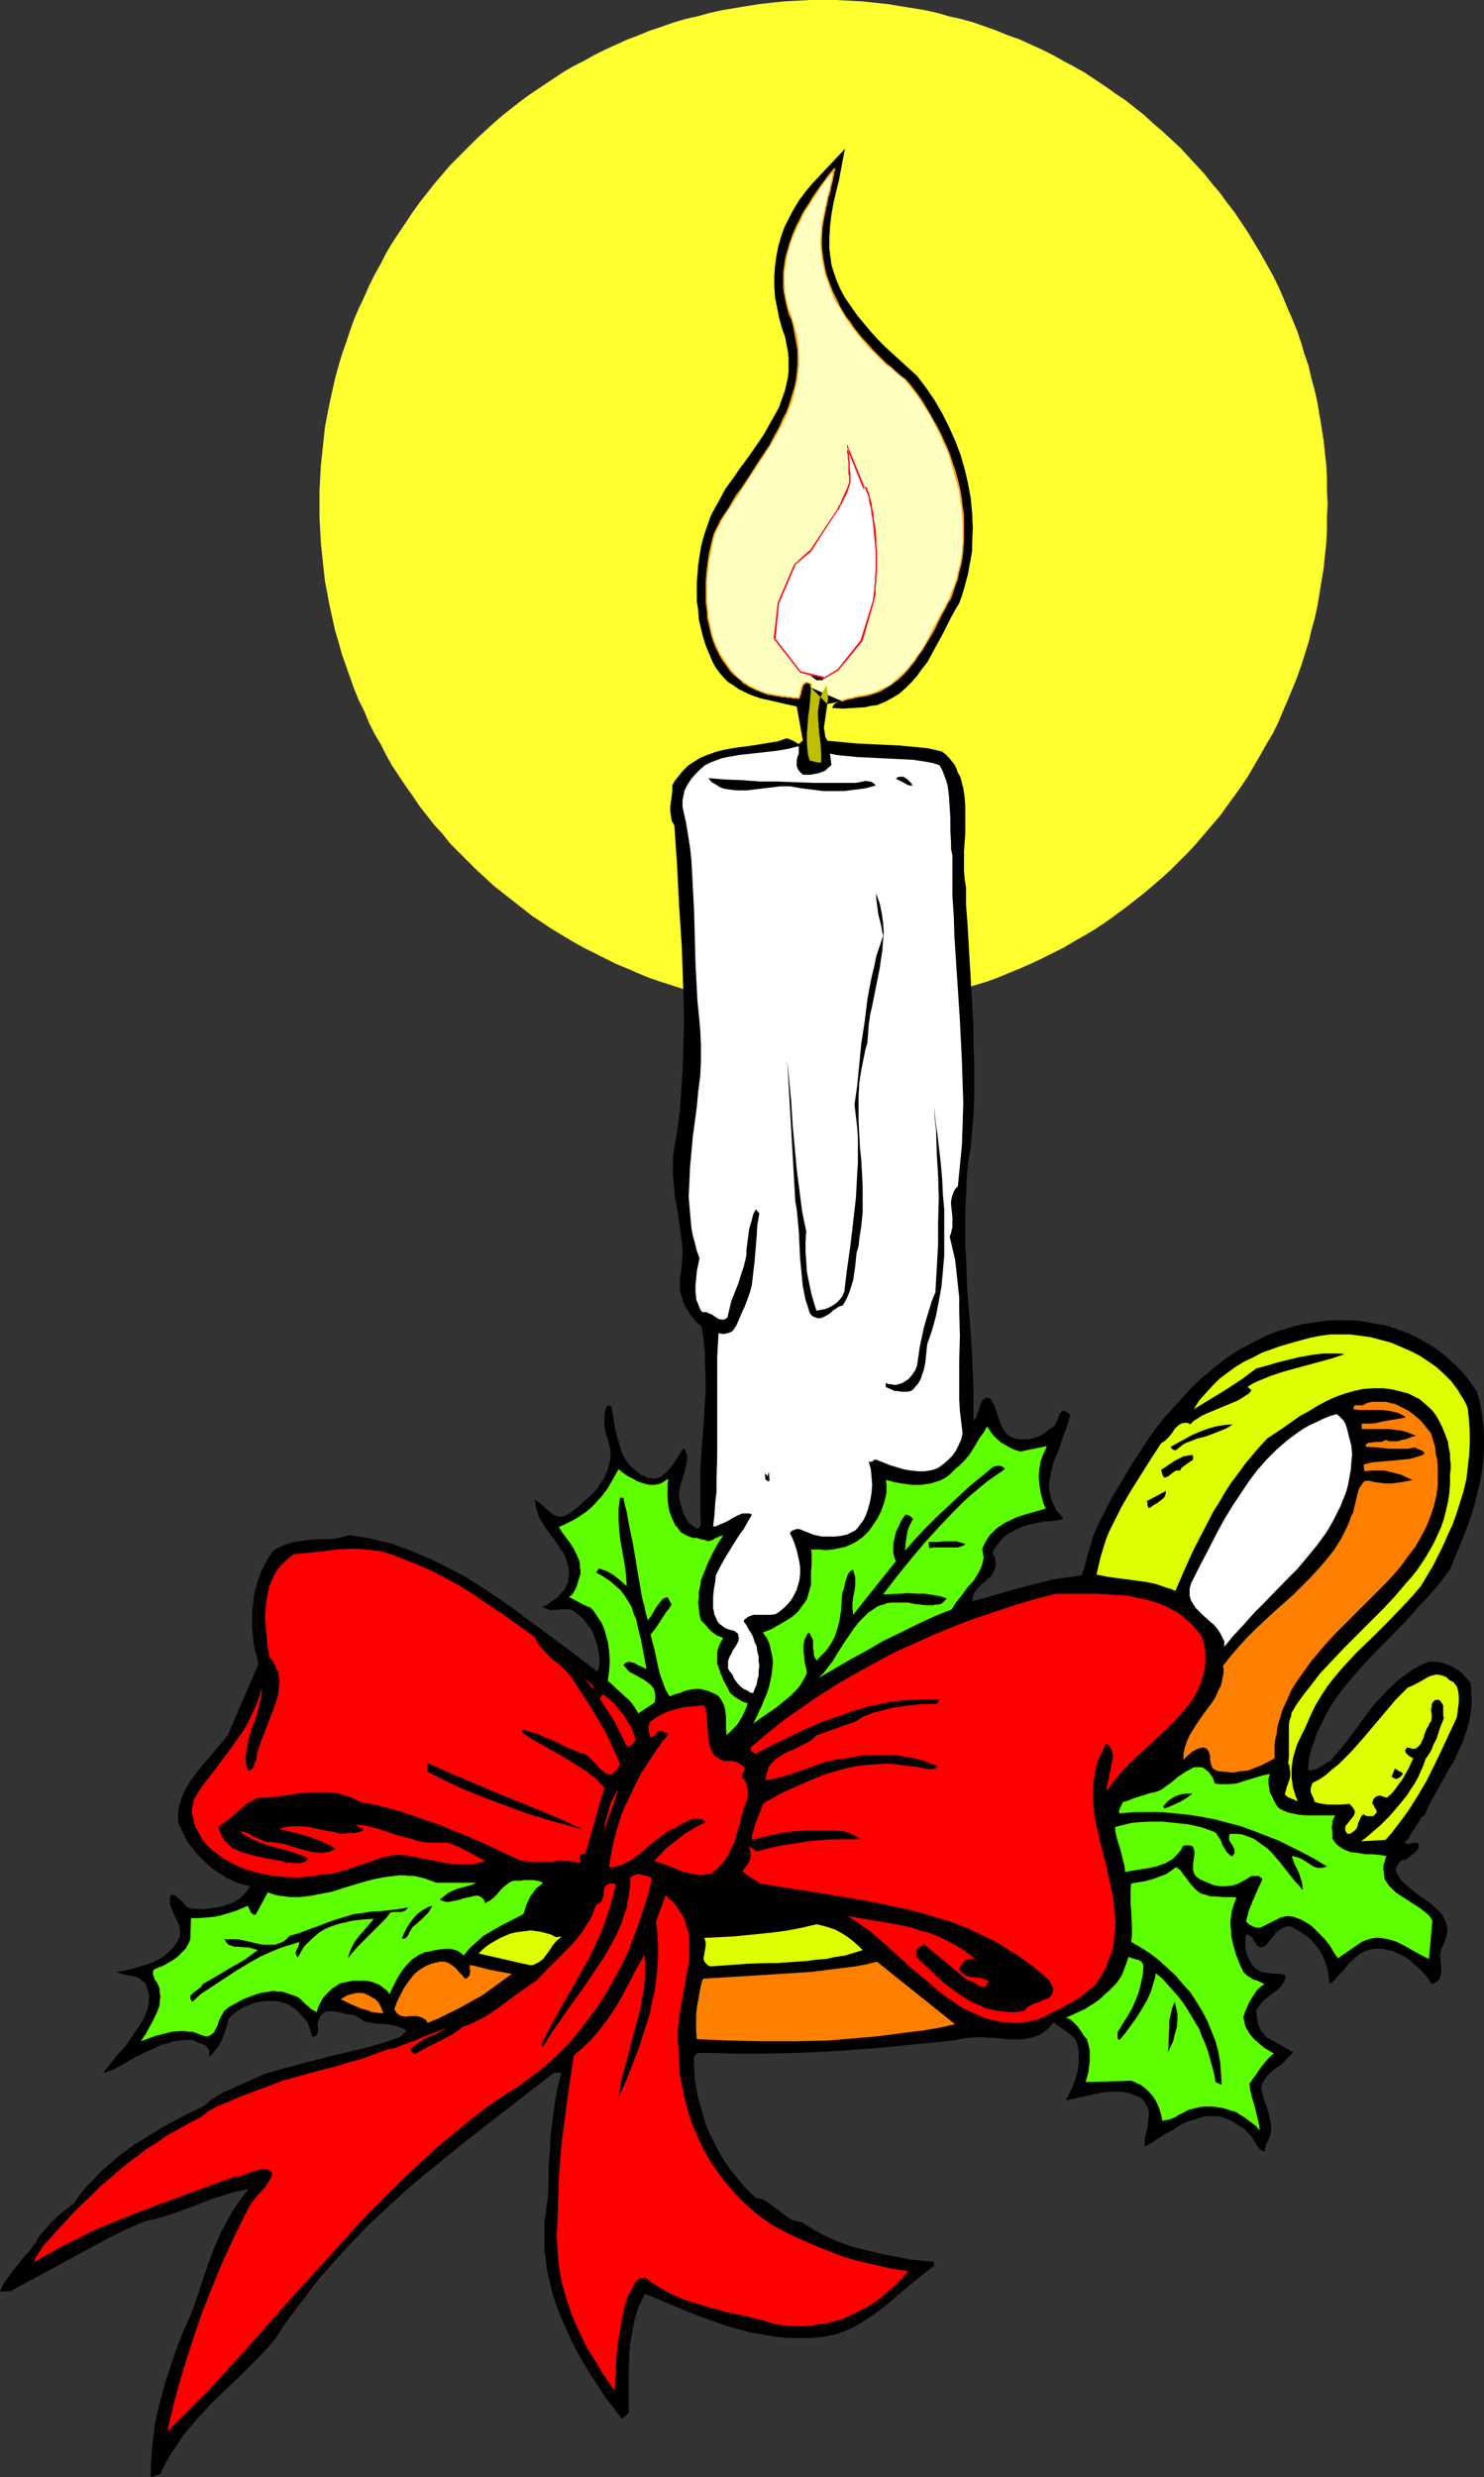 <?xml version="1.0" encoding="UTF-8" standalone="no"?>
<svg
   version="1.0"
   width="93.342mm"
   height="155.711mm"
   id="svg57"
   sodipodi:docname="Candle 17.wmf"
   xmlns:inkscape="http://www.inkscape.org/namespaces/inkscape"
   xmlns:sodipodi="http://sodipodi.sourceforge.net/DTD/sodipodi-0.dtd"
   xmlns="http://www.w3.org/2000/svg"
   xmlns:svg="http://www.w3.org/2000/svg">
  <rect width="100%" height="100%" fill="#333333" stroke="none"/>
  <sodipodi:namedview
     id="namedview57"
     pagecolor="#ffffff"
     bordercolor="#000000"
     borderopacity="0.25"
     inkscape:showpageshadow="2"
     inkscape:pageopacity="0.0"
     inkscape:pagecheckerboard="0"
     inkscape:deskcolor="#d1d1d1"
     inkscape:document-units="mm" />
  <defs
     id="defs1">
    <pattern
       id="WMFhbasepattern"
       patternUnits="userSpaceOnUse"
       width="6"
       height="6"
       x="0"
       y="0" />
  </defs>
  <path
     style="fill:#ffff30;fill-opacity:1;fill-rule:evenodd;stroke:none"
     d="m 195.707,239.64 3.071,-0.162 h 3.071 l 3.071,-0.323 3.071,-0.162 3.071,-0.323 2.909,-0.485 5.979,-0.97 2.909,-0.646 2.747,-0.808 2.909,-0.646 2.909,-0.97 2.747,-0.808 2.747,-0.97 2.747,-1.131 2.747,-1.131 2.586,-1.131 2.747,-1.293 2.586,-1.293 2.586,-1.293 2.424,-1.454 2.586,-1.454 2.424,-1.454 2.424,-1.616 2.263,-1.616 2.424,-1.778 2.263,-1.778 2.263,-1.778 2.101,-1.778 2.263,-1.939 2.101,-1.939 2.101,-2.101 1.939,-1.939 1.939,-2.101 3.717,-4.363 1.939,-2.262 1.616,-2.262 1.778,-2.424 1.616,-2.262 1.616,-2.424 2.909,-5.009 1.454,-2.585 1.454,-2.424 1.293,-2.585 1.131,-2.747 1.131,-2.585 1.131,-2.747 1.131,-2.747 0.97,-2.747 1.778,-5.656 0.646,-2.747 0.808,-2.909 0.646,-2.909 0.97,-5.979 0.485,-2.909 0.323,-3.07 0.323,-3.07 0.162,-3.07 v -3.07 l 0.162,-3.07 -0.162,-3.07 v -3.07 l -0.162,-3.07 -0.323,-2.909 -0.323,-3.07 -0.485,-3.07 -0.97,-5.817 -0.646,-2.909 -0.808,-2.909 -0.646,-2.909 -0.97,-2.747 -0.808,-2.747 -0.97,-2.909 -1.131,-2.747 -1.131,-2.585 -1.131,-2.747 -1.131,-2.585 -1.293,-2.585 -1.454,-2.585 -1.454,-2.585 -1.454,-2.424 -1.454,-2.424 -1.616,-2.424 -1.616,-2.424 -1.778,-2.262 -1.616,-2.262 -1.939,-2.262 -1.778,-2.262 -1.939,-2.101 -1.939,-2.101 -1.939,-2.101 -2.101,-1.939 -2.101,-1.939 -2.263,-1.939 -2.101,-1.939 -2.263,-1.778 -2.263,-1.778 -2.424,-1.616 -2.263,-1.616 -2.424,-1.616 -2.424,-1.616 -2.586,-1.454 -2.424,-1.293 -2.586,-1.454 L 247.744,11.796 242.411,9.372 239.664,8.403 236.916,7.272 234.169,6.302 231.422,5.333 228.513,4.525 225.604,3.878 222.857,3.07 219.948,2.424 213.968,1.454 211.059,0.97 207.989,0.646 204.918,0.323 201.848,0.162 198.777,0 h -3.071 -3.071 l -3.071,0.162 -3.071,0.162 -3.071,0.323 -2.909,0.323 -3.071,0.485 -5.818,0.97 -2.909,0.646 -2.909,0.808 -2.909,0.646 -2.747,0.808 -2.747,0.97 -2.909,0.97 -2.747,1.131 -2.586,0.97 -5.333,2.424 -2.586,1.293 -2.586,1.454 -2.586,1.293 -2.424,1.454 -2.424,1.616 -2.424,1.616 -2.424,1.616 -2.263,1.616 -2.263,1.778 -2.263,1.778 -2.263,1.939 -2.101,1.939 -2.101,1.939 -4.04,4.04 -2.101,2.101 -1.778,2.101 -1.939,2.262 -1.778,2.262 -1.778,2.262 -1.616,2.262 -1.616,2.424 -1.616,2.424 -1.616,2.424 -1.454,2.424 -1.293,2.585 -1.454,2.585 -1.293,2.585 -1.131,2.585 -1.293,2.747 -1.131,2.585 -0.97,2.747 -0.97,2.909 -0.97,2.747 -0.808,2.747 -0.808,2.909 -0.646,2.909 -0.646,2.909 -1.131,5.817 -0.323,3.07 -0.323,3.07 -0.323,2.909 -0.162,3.07 -0.162,3.07 v 3.07 3.07 l 0.162,3.07 0.162,3.07 0.323,3.07 0.323,3.07 0.323,2.909 1.131,5.979 0.646,2.909 0.646,2.909 0.808,2.747 0.808,2.909 0.97,2.747 0.97,2.747 0.97,2.747 1.131,2.747 1.293,2.585 1.131,2.747 1.293,2.585 1.454,2.424 1.293,2.585 1.454,2.585 1.616,2.424 1.616,2.424 1.616,2.262 1.616,2.424 1.778,2.262 1.778,2.262 1.939,2.101 1.778,2.262 2.101,2.101 1.939,1.939 2.101,2.101 2.101,1.939 2.101,1.939 2.263,1.778 2.263,1.778 2.263,1.778 2.263,1.778 2.424,1.616 2.424,1.616 2.424,1.454 2.424,1.454 2.586,1.454 2.586,1.293 2.586,1.293 2.586,1.293 2.747,1.131 2.586,1.131 2.747,1.131 2.909,0.97 5.495,1.778 2.909,0.646 2.909,0.808 2.909,0.646 5.818,0.97 3.071,0.485 2.909,0.323 3.071,0.162 3.071,0.323 h 3.071 z"
     id="path1" />
  <path
     style="fill:#000000;fill-opacity:1;fill-rule:evenodd;stroke:none"
     d="m 196.676,167.247 -0.323,2.262 -0.323,2.262 -0.162,1.131 0.162,0.97 0.162,1.131 0.485,0.97 3.555,0.323 3.394,0.323 6.788,0.323 3.394,0.162 3.394,0.323 3.394,0.323 3.394,0.808 0.808,0.646 0.808,0.808 0.646,0.808 0.646,0.808 0.485,0.97 0.323,0.97 0.485,0.808 0.323,0.97 0.485,1.939 0.323,2.101 0.162,2.101 v 2.101 4.363 l -0.323,4.363 v 2.101 2.262 l 0.162,2.101 0.323,2.101 v 4.04 l 0.323,4.04 0.485,8.241 0.485,8.403 0.485,8.403 v 4.201 l 0.162,4.201 v 4.201 4.04 l -0.162,4.04 -0.323,3.878 -0.323,3.878 -0.646,3.878 -0.323,3.878 -0.162,3.878 -0.162,3.717 v 3.878 3.878 l 0.162,3.717 0.323,7.756 0.646,7.595 0.485,7.595 0.323,7.595 v 3.717 3.878 l 0.323,-0.323 0.323,-0.323 0.323,-0.97 0.323,-0.808 0.162,-0.808 0.323,-0.808 0.323,-0.646 0.323,-0.323 0.323,-0.162 0.485,-0.162 h 0.485 l 0.485,0.485 0.323,0.646 0.485,0.646 0.162,0.646 0.485,1.454 0.485,1.454 0.485,1.293 0.323,0.646 0.323,0.485 0.485,0.646 0.485,0.485 0.646,0.323 0.808,0.485 1.131,0.162 h 1.293 1.131 l 1.131,-0.323 1.131,-0.323 1.131,-0.646 0.808,-0.646 0.808,-0.646 0.323,-0.162 0.485,-0.323 0.323,-0.323 0.162,-0.485 0.485,-0.808 0.323,-0.97 0.162,-0.323 0.162,-0.323 0.323,-0.323 0.162,-0.162 h 0.323 l 0.485,0.162 0.485,0.323 0.485,0.485 -0.323,1.454 -0.485,1.454 -1.131,3.07 -0.485,1.616 -0.646,1.616 -0.646,1.454 -0.485,1.616 -0.323,1.454 -0.323,1.616 -0.162,1.454 0.162,1.616 0.323,1.454 0.323,0.808 0.323,0.808 0.808,1.454 0.646,0.646 0.646,0.808 v 0.485 l -2.263,0.323 -2.424,0.162 -2.263,0.485 -1.293,0.323 -1.131,0.323 -1.131,0.485 -0.97,0.485 -1.131,0.646 -0.97,0.646 -0.97,0.808 -0.646,0.97 -0.808,0.97 -0.646,1.131 0.162,0.646 0.323,0.485 0.162,0.485 v 0.485 l 0.162,0.808 -0.162,0.808 -0.323,0.808 -0.323,0.646 -0.485,0.646 -0.646,0.485 -0.646,0.646 -0.646,0.485 -1.131,1.131 -0.485,0.646 -0.485,0.808 -0.162,0.808 -0.162,0.808 3.232,-0.808 3.232,-0.97 6.303,-1.778 3.232,-0.808 3.232,-0.808 3.394,-0.485 3.394,-0.485 0.646,-1.778 0.485,-1.939 0.485,-1.939 0.646,-1.778 0.485,-1.939 0.808,-1.778 0.808,-1.778 0.97,-1.778 1.939,-3.878 2.263,-3.717 2.263,-3.878 2.424,-3.717 2.586,-3.878 2.747,-3.555 3.071,-3.393 3.071,-3.393 1.616,-1.616 1.616,-1.454 1.778,-1.454 1.778,-1.454 1.616,-1.293 1.939,-1.293 1.778,-1.131 1.939,-0.97 2.101,-1.131 1.939,-0.97 1.939,-0.808 2.101,-0.646 2.101,-0.646 2.263,-0.646 2.263,-0.323 2.263,-0.323 2.586,-0.323 h 2.586 2.747 l 2.586,0.323 2.586,0.485 2.747,0.485 2.424,0.808 2.586,0.97 2.424,1.131 2.263,1.293 2.263,1.454 2.263,1.778 1.939,1.778 1.939,1.939 1.616,2.101 1.616,2.262 0.808,2.747 0.485,2.747 0.323,2.585 0.162,2.747 v 2.747 l -0.162,2.747 -0.323,2.747 -0.485,2.585 -0.646,2.747 -0.646,2.585 -0.808,2.747 -0.97,2.585 -0.97,2.585 -0.97,2.424 -2.101,5.009 -2.424,3.232 -2.424,2.909 -2.586,2.747 -2.586,2.909 -5.333,5.494 -2.586,2.585 -2.586,2.747 -2.424,2.747 -2.424,2.909 -2.101,2.909 -0.97,1.454 -0.808,1.454 -0.808,1.616 -0.808,1.616 -0.808,1.616 -0.485,1.616 -0.646,1.616 -0.485,1.778 -0.323,1.939 -0.162,1.778 0.646,0.162 0.646,-0.162 0.646,-0.162 0.646,-0.323 0.646,-0.485 0.646,-0.323 0.646,-0.485 0.808,-0.323 2.747,-3.232 2.747,-3.555 2.424,-3.393 2.586,-3.393 1.454,-1.454 1.454,-1.616 1.454,-1.454 1.454,-1.293 1.616,-1.131 1.778,-1.293 1.778,-0.97 1.939,-0.808 h 1.454 l 1.454,0.162 1.454,0.485 1.131,0.485 1.293,0.808 1.131,0.808 0.97,1.131 0.97,1.131 0.162,1.131 v 0.97 l 0.162,2.262 -0.162,2.101 -0.323,2.101 -0.485,1.939 -0.646,1.939 -0.646,1.939 -0.97,1.939 -0.808,1.939 -1.131,1.778 -4.202,7.595 -0.97,1.778 -0.808,1.939 -0.808,0.646 -0.646,0.97 -0.97,1.616 -0.646,0.808 -0.485,0.97 -0.485,0.808 -0.808,0.808 0.485,0.323 h 0.485 0.323 l 0.485,-0.162 0.646,-0.162 h 0.323 l 0.485,0.162 0.162,0.323 v 0.485 l -0.162,0.485 -0.323,0.485 -0.485,0.485 -1.131,0.808 -0.485,0.485 -0.485,0.323 h -0.485 l -0.485,0.162 -0.323,0.162 -0.323,0.485 -0.485,0.646 -0.323,0.808 0.162,0.646 0.323,0.646 0.808,1.293 0.97,0.97 1.131,0.97 2.424,1.939 2.424,1.616 1.131,0.97 0.97,0.97 0.808,0.97 0.323,0.646 0.323,0.646 0.162,0.485 0.162,0.646 0.162,0.646 v 0.808 l -0.162,0.646 -0.162,0.808 -0.323,0.97 -0.323,0.808 -0.323,0.485 -0.162,0.646 -0.162,0.646 -0.162,0.485 0.162,0.808 v 0.646 l 0.162,1.454 v 1.293 l -0.162,0.646 -0.162,0.485 -0.162,0.485 -0.485,0.485 -0.485,0.323 -0.808,0.323 -1.131,-1.778 -1.616,-1.778 -1.778,-1.454 -0.808,-0.808 -0.97,-0.646 -0.97,-0.485 -1.131,-0.485 -0.97,-0.485 -1.131,-0.162 -0.97,-0.323 h -1.131 -0.97 l -1.131,0.162 -0.808,0.323 -0.808,0.323 -0.646,0.323 -0.646,0.485 -1.293,1.131 -1.131,1.131 -0.485,0.646 -0.485,0.646 -1.131,1.131 -0.97,1.131 -0.485,0.485 -0.646,0.323 -0.162,-1.131 -0.162,-1.131 -0.162,-0.97 -0.323,-1.131 -0.323,-0.97 -0.323,-0.808 -0.485,-0.97 -0.485,-0.808 -1.293,-1.616 -0.646,-0.808 -0.808,-0.646 -0.808,-0.646 -0.97,-0.646 -0.97,-0.485 -0.97,-0.646 -0.485,-0.162 h -0.485 l -0.808,0.162 -0.808,0.323 -0.646,0.485 -0.646,0.485 -0.485,0.808 -1.131,1.293 -0.485,0.646 -0.485,0.485 -0.485,0.162 -0.485,0.162 h -0.162 l -0.323,-0.162 -0.162,-0.162 -0.323,-0.162 -0.162,-0.323 -0.323,-0.485 -0.323,-0.485 -0.323,-0.646 -1.293,-0.808 -0.323,0.97 v 1.131 0.97 l 0.162,1.131 0.323,0.97 0.485,1.131 0.485,0.808 0.646,0.808 0.323,0.323 0.485,0.323 0.808,0.485 0.97,0.162 0.97,0.162 1.939,0.162 h 0.97 l 0.97,0.323 v 0.646 l -0.162,0.485 -0.323,0.646 -0.323,0.485 -0.323,0.485 -0.485,0.485 -1.131,0.808 -1.293,0.97 -1.131,0.97 -0.485,0.485 -0.97,1.293 -0.323,0.646 0.162,1.778 0.162,0.808 0.162,0.646 0.323,0.808 0.323,0.808 0.646,0.646 0.646,0.808 3.232,1.778 3.071,1.778 -0.485,0.646 -0.485,0.485 -0.97,0.97 -0.97,0.97 -1.131,0.646 -1.131,0.97 -0.97,0.97 -0.323,0.485 -0.485,0.646 -0.323,0.646 -0.323,0.808 0.323,1.616 0.485,1.778 0.646,1.616 0.485,1.778 0.323,1.616 0.162,0.808 v 0.808 l -0.162,0.97 -0.162,0.808 -0.323,0.808 -0.485,0.808 -0.485,1.939 -0.485,-0.162 -0.485,-0.323 -0.485,-0.485 -0.323,-0.485 -0.323,-0.646 -0.485,-0.646 -0.323,-0.646 -0.485,-0.485 -1.293,-1.454 -1.616,-0.97 -1.454,-0.97 -0.808,-0.323 -0.808,-0.323 -0.97,-0.323 -0.808,-0.162 h -0.808 -0.97 -0.97 l -0.808,0.162 -0.97,0.323 -0.97,0.323 -1.616,0.485 -1.454,0.646 -1.454,0.97 -2.909,1.616 -1.454,0.97 -1.454,0.97 -1.454,0.808 v -0.646 -0.646 l 0.162,-1.454 0.485,-1.616 0.162,-1.616 0.162,-1.616 v -0.646 l -0.162,-0.808 -0.323,-0.646 -0.323,-0.646 -0.485,-0.808 -0.646,-0.485 -1.131,-0.485 -1.131,-0.485 -1.131,-0.323 -1.131,-0.162 h -1.131 -1.131 l -2.263,0.162 -2.263,0.485 -4.363,0.97 -2.101,0.485 0.808,-1.616 0.808,-1.778 0.646,-1.616 0.485,-1.778 0.323,-1.939 v -0.808 -0.97 -0.97 l -0.162,-0.808 -0.162,-0.97 -0.323,-0.97 -0.485,-0.646 -0.646,-0.646 -1.293,-0.97 -1.454,-0.97 -1.454,-1.131 -0.646,0.808 -0.485,0.485 -0.485,0.485 -0.646,0.485 -0.646,0.485 -0.646,0.323 -1.454,0.485 -1.293,0.323 -1.616,0.162 h -1.454 -1.616 l -3.071,-0.323 -3.232,-0.162 h -1.616 l -1.454,0.162 -1.454,0.162 -1.293,0.323 -4.04,0.485 -3.879,0.323 -7.757,0.808 -7.596,0.646 -7.434,0.485 -7.434,0.323 -7.596,0.162 h -7.757 l -4.04,-0.162 h -4.04 l -0.808,0.97 v 2.424 l 0.162,2.424 0.323,2.424 0.485,2.424 0.646,2.262 0.646,2.262 0.646,2.101 0.97,2.262 0.97,1.939 1.131,2.101 1.131,1.939 1.293,1.939 1.454,1.778 1.454,1.778 1.616,1.778 1.778,1.616 0.646,0.162 0.808,0.162 0.646,0.323 0.808,0.485 1.293,0.97 2.586,1.939 1.293,0.97 0.646,0.323 0.808,0.162 0.646,0.162 0.808,0.162 1.454,0.97 1.616,0.97 1.454,0.808 1.616,0.808 1.454,0.646 1.616,0.646 3.232,1.131 3.394,0.808 3.394,0.808 6.788,1.293 5.333,0.485 v 0.97 l -2.747,2.101 -2.747,2.262 -2.747,2.262 -2.747,2.424 -2.747,2.101 -1.454,0.97 -1.454,0.97 -1.616,0.97 -1.454,0.808 -1.616,0.646 -1.616,0.646 -2.909,0.646 -3.071,0.323 h -2.909 -3.071 l -2.909,-0.323 -2.909,-0.485 -2.909,-0.485 -2.909,-0.808 -2.909,-0.808 -2.747,-0.97 -2.747,-0.97 -2.909,-1.131 -5.495,-2.262 -5.333,-2.262 -0.808,1.616 -0.808,1.616 -0.485,1.616 -0.485,1.616 -0.323,1.778 -0.323,1.778 -0.323,1.778 -0.162,1.778 -0.162,3.555 v 3.717 3.717 3.717 l -1.616,1.454 -2.101,-2.747 -2.101,-2.747 -1.939,-3.07 -1.939,-2.909 -1.778,-3.07 -1.778,-3.232 -1.454,-3.232 -1.454,-3.232 -1.293,-3.393 -0.97,-3.393 -0.808,-3.393 -0.323,-1.778 -0.162,-1.778 -0.323,-1.778 v -1.778 -1.778 -1.778 -1.778 l 0.323,-1.778 0.162,-1.939 0.323,-1.778 0.162,-3.878 v -3.717 l 0.323,-3.717 0.162,-3.717 0.485,-3.717 0.485,-3.717 0.646,-3.717 0.97,-3.717 h -1.778 l -17.938,13.897 -4.525,3.555 -4.363,3.555 -4.363,3.555 -4.363,3.717 -4.202,3.878 -4.202,3.878 -3.879,4.04 -3.879,4.201 -3.879,4.363 -1.778,2.262 -1.778,2.424 -1.778,2.262 -1.778,2.424 -1.778,2.424 -1.616,2.585 -1.778,2.101 -1.778,1.939 -3.879,3.878 -1.939,1.939 -1.939,1.778 -3.879,3.717 -1.778,1.939 -1.778,1.939 -1.778,2.101 -1.616,1.939 -1.454,2.262 -1.454,2.101 -1.293,2.262 -1.131,2.424 -2.263,0.808 v -2.585 l 0.162,-2.424 0.162,-2.585 0.323,-2.424 0.323,-2.585 0.485,-2.424 0.646,-2.585 0.646,-2.424 0.646,-2.424 0.808,-2.424 1.616,-4.848 1.778,-4.686 2.101,-4.686 1.293,-3.717 1.293,-3.878 1.293,-3.878 1.454,-3.878 1.616,-3.717 0.97,-1.778 0.97,-1.778 0.97,-1.778 1.131,-1.616 1.293,-1.778 1.293,-1.616 -1.616,0.323 -1.616,0.323 -3.071,0.97 -3.071,0.97 -3.232,1.293 -3.071,1.131 -3.232,1.131 -3.232,0.97 -1.616,0.323 -1.616,0.485 -4.04,1.778 -3.879,1.939 -3.879,2.101 -3.879,2.101 -3.879,2.101 -7.757,4.201 -3.879,2.101 L 0,544.4 l 0.646,-1.454 0.808,-1.293 0.808,-1.131 0.97,-1.293 0.97,-1.131 0.97,-1.293 1.131,-1.293 1.131,-1.293 1.131,-1.616 0.97,-1.616 1.293,-1.454 1.131,-1.293 1.293,-1.293 1.454,-1.293 2.909,-2.262 1.454,-2.101 1.616,-1.939 1.778,-1.778 1.616,-1.778 1.939,-1.616 1.778,-1.616 1.939,-1.454 1.939,-1.454 2.101,-1.293 2.101,-1.293 4.04,-2.424 4.363,-2.262 4.202,-2.101 0.808,-0.646 0.646,-0.646 1.778,-1.131 1.778,-0.97 1.939,-0.808 3.879,-1.778 1.778,-0.808 1.939,-0.808 3.879,-1.131 4.202,-1.131 8.08,-2.101 4.202,-0.97 4.04,-0.97 3.879,-1.131 3.717,-1.293 1.616,-1.454 -0.646,-0.485 -0.808,-0.323 -0.808,-0.323 -0.808,-0.162 -1.454,-0.323 -3.232,-0.162 -0.646,-0.162 -0.808,-0.162 -0.808,-0.162 -0.646,-0.485 -0.808,-0.485 -0.646,-0.485 -0.808,-0.162 h -0.646 l -2.747,-0.646 -1.293,-0.162 h -0.646 -0.646 l -0.485,0.162 -0.485,0.323 -0.485,0.485 -0.323,0.646 -0.323,0.808 -0.162,0.97 0.162,0.97 v 0.323 l -0.162,0.485 -0.162,0.323 -0.162,0.323 -0.485,0.162 h -0.485 l -0.323,-1.131 -0.323,-1.131 -0.485,-1.131 -0.808,-0.97 -0.808,-0.97 -0.97,-0.97 -0.97,-0.646 -1.131,-0.808 -0.808,-0.162 -0.97,-0.323 -0.97,-0.162 h -0.97 -1.778 l -0.97,0.162 -0.97,0.162 -0.97,0.323 -0.808,0.323 -0.97,0.323 -0.808,0.485 -0.808,0.485 -0.646,0.485 -0.808,0.646 -0.646,0.646 -0.808,2.747 -0.485,1.293 -0.485,1.293 -0.646,1.131 -0.808,1.131 -0.808,0.97 -0.808,0.808 0.162,-0.485 v -0.485 -0.485 -0.323 l -0.323,-0.323 -0.162,-0.323 -0.485,-0.485 -0.808,-0.323 -1.616,-0.646 -0.646,-0.323 h -1.454 l -1.616,0.162 -1.454,0.162 -1.293,0.485 -1.454,0.323 -1.293,0.646 -2.586,1.131 -2.586,1.293 -2.424,1.454 -2.424,1.293 -1.293,0.485 -1.293,0.485 0.646,-0.97 0.808,-0.97 1.778,-2.262 1.939,-2.101 0.808,-1.131 0.646,-0.97 0.97,-1.454 0.97,-1.454 0.97,-1.454 0.646,-1.616 0.323,-0.808 0.162,-0.808 0.162,-0.808 v -0.97 -0.808 l -0.162,-0.808 -0.323,-0.97 -0.323,-0.97 -0.323,-0.323 -0.485,-0.323 -0.808,-0.646 -0.808,-0.323 -0.97,-0.162 -0.808,-0.162 -0.97,-0.162 -0.97,-0.323 -0.808,-0.323 2.101,-0.323 2.101,-0.485 2.101,-0.646 2.101,-0.646 0.97,-0.485 0.97,-0.485 0.97,-0.646 0.808,-0.646 0.808,-0.808 0.808,-0.808 0.646,-0.97 0.646,-1.131 0.162,-0.646 v -0.646 -0.646 l -0.162,-0.808 -0.485,-1.131 -0.646,-1.293 -0.485,-1.131 -0.485,-1.293 -0.162,-0.646 v -0.646 -0.646 l 0.162,-0.646 h 0.485 0.323 l 0.323,0.162 0.323,0.323 0.646,0.485 0.485,0.485 0.646,0.646 0.485,0.646 0.646,0.323 0.485,0.162 h 0.485 l 1.939,0.162 1.939,-0.162 1.939,-0.323 0.97,-0.162 0.97,-0.323 0.97,-0.323 0.808,-0.323 0.808,-0.485 0.808,-0.485 0.646,-0.646 0.646,-0.646 0.646,-0.808 0.485,-0.808 -1.454,-0.323 -1.293,-0.323 -1.454,-0.646 -1.293,-0.646 -1.293,-0.808 -1.293,-0.808 -1.293,-0.97 -1.131,-0.97 -1.131,-1.131 -0.97,-0.97 -0.97,-1.293 -0.97,-1.131 -0.808,-1.293 -0.646,-1.454 -0.646,-1.293 -0.485,-1.293 v -1.616 l 0.162,-1.454 0.323,-1.454 0.485,-1.454 0.646,-1.454 0.646,-1.131 0.808,-1.293 0.97,-1.293 1.939,-2.424 1.939,-2.262 2.101,-2.424 1.778,-2.262 7.272,-16.805 -0.323,-1.778 -0.485,-1.616 -0.323,-1.778 -0.162,-1.778 -0.162,-1.778 v -1.778 -1.778 l 0.162,-1.616 0.162,-1.778 0.323,-1.778 0.485,-1.616 0.485,-1.616 0.646,-1.616 0.808,-1.616 0.808,-1.454 0.97,-1.454 0.97,-0.646 0.97,-0.485 1.131,-0.485 0.97,-0.323 1.131,-0.323 1.293,-0.162 2.263,-0.323 2.586,-0.162 h 2.424 l 2.263,-0.323 1.131,-0.323 1.131,-0.323 2.101,0.323 2.101,0.323 1.939,0.485 2.101,0.485 2.101,0.485 1.939,0.808 1.939,0.646 1.939,0.808 3.717,1.616 3.879,1.939 3.717,1.939 3.555,2.262 3.717,2.424 3.555,2.424 3.394,2.585 3.555,2.585 6.949,5.171 6.788,5.171 0.323,-0.97 0.162,-1.131 v -0.97 l -0.162,-0.97 -0.162,-1.131 -0.162,-0.97 -0.323,-0.97 -0.323,-0.97 -0.323,-0.97 -0.485,-0.97 -0.646,-0.808 -1.293,-1.778 -0.808,-0.646 -0.808,-0.646 -0.808,-0.646 -0.808,-0.323 h -0.97 -0.97 l -0.97,0.162 h -0.97 -0.97 l -0.808,-0.323 -0.485,-0.162 -0.323,-0.323 0.97,-0.323 0.808,-0.646 0.97,-0.646 0.97,-0.646 0.646,-0.808 0.808,-0.808 0.485,-0.97 0.485,-0.97 v -0.646 l 0.162,-0.808 v -1.293 l -0.323,-1.454 -0.323,-1.131 -0.485,-1.293 -0.808,-1.131 -1.454,-2.262 -0.808,-0.97 -0.808,-1.131 -0.808,-1.131 -0.646,-1.131 -0.646,-1.131 -0.485,-1.293 -0.323,-1.293 -0.162,-1.454 0.485,0.323 0.485,0.323 0.97,0.808 0.808,0.808 0.97,0.808 0.485,0.323 0.485,0.323 0.485,0.162 0.485,0.162 h 0.646 l 0.646,-0.162 0.646,-0.323 0.646,-0.323 1.939,-1.454 1.939,-1.778 0.97,-0.808 0.97,-0.97 0.808,-0.97 0.646,-1.131 0.808,-0.97 0.485,-1.131 0.485,-1.131 0.323,-1.293 0.323,-1.131 v -1.293 -1.131 l -0.323,-1.293 -0.646,-2.101 -0.323,-1.131 -0.162,-1.131 v -1.131 -1.131 l 0.162,-1.131 0.485,-1.293 h 0.97 l 0.485,2.424 0.323,2.424 0.646,2.585 0.646,2.262 0.323,1.131 0.485,1.131 0.646,0.97 0.646,0.97 0.808,0.808 0.97,0.808 0.97,0.808 1.131,0.485 0.808,0.323 0.808,0.162 h 0.808 l 0.646,-0.162 0.808,-0.323 0.485,-0.485 0.646,-0.485 0.646,-0.646 0.97,-1.293 0.97,-1.454 0.808,-1.293 0.485,-0.646 0.323,-0.485 0.323,0.646 0.323,0.808 0.162,0.646 v 0.646 l -0.162,0.808 -0.162,0.646 -0.323,1.454 -0.485,1.616 -0.485,1.454 -0.323,1.454 v 0.808 0.646 l 0.162,0.97 0.323,1.131 0.323,1.131 0.323,0.97 0.646,1.131 0.646,0.97 0.485,0.323 0.485,0.323 0.485,0.323 0.646,0.323 0.646,-0.97 -0.162,-3.07 v -3.07 -3.07 -2.909 l 0.323,-5.817 0.485,-5.656 0.323,-5.656 0.162,-2.909 v -2.909 l -0.162,-2.909 v -2.909 l -0.323,-3.07 -0.485,-3.07 -1.293,-1.293 -1.293,-1.454 -0.97,-1.616 -0.485,-0.808 -0.323,-0.808 -0.485,-1.778 -0.323,-0.808 v -0.97 -0.97 -0.97 l 0.162,-0.808 0.162,-0.97 0.162,-1.778 0.162,-1.778 v -1.778 l -0.162,-1.616 -0.485,-3.555 -0.485,-3.555 -0.646,-3.555 -0.323,-3.555 -0.162,-1.778 v -1.778 -1.939 l 0.162,-1.778 0.808,-4.686 0.646,-4.686 0.323,-4.686 0.323,-4.848 0.162,-4.848 0.162,-5.009 v -5.009 l -0.162,-4.848 -0.323,-9.857 -0.646,-9.857 -0.485,-9.695 -0.323,-4.686 -0.323,-4.686 -0.323,-0.646 -0.323,-0.485 -0.162,-1.131 -0.162,-1.131 v -1.131 l 0.162,-1.293 0.162,-1.131 0.162,-1.293 v -1.293 l 0.485,-0.97 0.646,-0.808 0.646,-0.808 0.646,-0.808 0.646,-0.646 0.646,-0.646 1.454,-0.97 1.616,-0.97 1.616,-0.646 1.778,-0.646 1.778,-0.485 1.778,-0.323 1.939,-0.323 3.717,-0.485 3.879,-0.646 1.939,-0.323 1.778,-0.646 h 0.485 l 0.323,0.162 0.808,0.323 0.323,0.162 0.485,0.323 0.646,0.323 0.97,-0.808 -1.454,-8.08 -2.909,-0.646 -2.747,-0.646 -2.909,-0.646 -1.454,-0.485 -1.293,-0.485 -1.293,-0.646 -1.293,-0.646 -1.131,-0.808 -1.293,-0.808 -0.97,-0.97 -0.97,-1.131 -0.97,-1.293 -0.808,-1.454 -0.808,-1.939 -0.808,-1.939 -0.646,-2.101 -0.485,-1.939 -0.485,-2.101 -0.162,-2.262 -0.323,-2.101 v -2.101 -2.262 l 0.162,-2.101 0.162,-2.101 0.323,-2.101 0.323,-2.101 0.485,-1.939 0.646,-2.101 0.646,-1.778 0.485,-1.454 0.646,-1.293 1.454,-2.585 1.454,-2.747 1.778,-2.424 1.778,-2.585 1.939,-2.585 1.778,-2.585 1.778,-2.585 1.454,-2.585 1.454,-2.585 0.808,-1.454 0.485,-1.454 0.485,-1.293 0.485,-1.454 0.323,-1.454 0.323,-1.454 0.162,-1.454 v -1.616 -1.454 l -0.162,-1.616 -0.323,-1.616 -0.323,-1.778 -0.808,-2.262 -0.646,-2.424 -0.485,-2.424 -0.485,-2.424 -0.162,-2.585 v -2.424 l 0.162,-2.262 0.323,-2.424 0.485,-2.424 0.646,-2.262 0.808,-2.262 1.131,-2.262 1.131,-2.101 1.293,-2.101 1.454,-1.939 1.616,-1.939 7.757,-8.241 -0.485,2.424 -0.485,2.585 -0.485,2.585 -0.646,2.585 -0.646,2.747 -0.485,2.747 -0.323,2.747 -0.162,2.747 v 1.293 1.293 l 0.162,1.293 0.162,1.131 0.162,1.293 0.323,1.131 0.808,2.424 0.97,2.262 1.131,2.101 1.454,2.101 1.454,2.101 1.616,1.939 1.616,1.939 1.778,1.939 1.778,1.778 3.717,3.393 3.717,3.393 2.101,2.747 2.101,3.07 1.778,3.07 1.616,3.232 1.454,3.232 1.293,3.393 0.97,3.393 0.808,3.393 0.646,3.555 0.323,3.555 0.162,3.555 -0.162,3.555 v 1.778 l -0.323,1.939 -0.323,1.616 -0.323,1.939 -0.485,1.778 -0.485,1.778 -0.485,1.616 -0.646,1.778 -0.97,1.616 -0.97,1.778 -1.778,3.555 -1.939,3.555 -0.97,1.778 -0.97,1.778 -1.293,1.616 -1.131,1.616 -1.293,1.454 -1.454,1.454 -1.454,1.293 -1.616,0.97 -1.778,0.97 -1.939,0.808 -1.454,0.162 -1.293,0.323 -2.586,0.162 -2.747,0.162 -2.586,-0.162 0.323,-0.646 0.485,-0.485 0.808,-0.323 0.808,-0.162 z"
     id="path2" />
  <path
     style="fill:#ffffbf;fill-opacity:1;fill-rule:evenodd;stroke:none"
     d="m 200.232,166.6 0.97,-0.323 1.131,-0.323 0.97,-0.162 0.97,-0.323 1.131,-0.162 0.97,-0.162 0.97,-0.323 0.97,-0.323 0.97,-0.323 0.97,-0.485 1.616,-0.97 1.616,-1.293 1.454,-1.293 1.293,-1.616 1.293,-1.616 1.293,-1.778 1.131,-1.778 2.101,-3.717 0.97,-1.778 0.97,-1.939 0.808,-1.616 0.808,-1.778 0.808,-1.616 0.646,-1.616 0.485,-1.616 0.485,-1.778 0.323,-1.616 0.323,-1.778 0.323,-1.778 v -1.616 l 0.162,-1.778 v -1.778 -1.778 l -0.162,-1.778 -0.485,-3.555 -0.646,-3.393 -0.97,-3.393 -1.131,-3.393 -1.293,-3.393 -1.616,-3.07 -1.616,-3.232 -1.778,-2.909 -2.101,-2.747 -2.101,-2.747 -2.263,-1.778 -2.263,-1.939 -2.101,-2.101 -2.101,-2.101 -1.939,-2.101 -1.778,-2.262 -1.616,-2.424 -1.454,-2.424 -1.293,-2.424 -1.131,-2.585 -0.808,-2.585 -0.323,-1.454 -0.323,-1.293 -0.323,-1.293 -0.162,-1.454 v -1.293 l -0.162,-1.454 0.162,-1.293 v -1.454 l 0.323,-1.454 0.162,-1.454 0.646,-2.909 0.646,-2.909 0.808,-2.909 0.162,-1.454 0.323,-1.293 -3.071,3.878 -1.293,2.101 -1.454,1.939 -1.293,2.101 -1.131,2.262 -0.97,2.101 -0.97,2.262 -0.808,2.262 -0.485,2.424 -0.485,2.262 -0.162,2.424 0.162,2.424 v 1.293 l 0.485,2.424 0.323,1.131 0.485,1.293 0.485,1.293 0.485,1.939 0.485,1.778 0.323,1.778 0.162,1.778 0.162,1.778 v 1.778 l -0.162,1.616 -0.323,1.778 -0.323,1.616 -0.323,1.616 -0.485,1.616 -0.646,1.616 -0.646,1.616 -0.646,1.454 -1.454,3.07 -1.778,3.07 -1.939,2.909 -7.757,11.958 -1.939,2.909 -1.616,3.232 -0.485,2.101 -0.485,2.262 -0.485,2.424 -0.162,2.262 -0.323,2.424 v 2.424 l 0.162,2.424 0.162,2.424 0.323,2.424 0.485,2.262 0.808,2.262 0.808,2.101 1.131,1.939 0.646,0.97 0.646,0.97 0.808,0.808 0.808,0.97 0.808,0.808 0.97,0.646 0.646,0.646 0.808,0.485 1.454,0.808 1.616,0.646 1.778,0.485 1.778,0.485 1.778,0.323 3.555,0.323 0.162,-0.162 0.162,-0.323 0.162,-0.646 0.162,-0.808 0.162,-0.646 0.323,-0.646 0.162,-0.162 0.323,-0.323 h 0.162 0.323 l 0.485,0.162 0.323,0.162 v 0.808 z"
     id="path3" />
  <path
     style="fill:#ff9e00;fill-opacity:1;fill-rule:evenodd;stroke:none"
     d="m 200.232,166.762 0.162,-0.162 h -0.162 0.323 l 0.162,-0.162 v 0 h 0.162 0.162 l 0.162,-0.162 h 0.323 0.162 l 0.162,-0.162 h 0.162 0.323 l 0.485,-0.162 h 0.162 l 0.162,-0.162 h 0.162 0.162 0.323 0.162 v -0.162 h 0.485 l -0.162,-0.323 v 0 h -0.323 -0.162 l -0.162,0.162 h -0.323 v 0 h -0.162 l -0.323,0.162 h -0.162 l -0.485,0.162 h -0.323 -0.162 v 0.162 h -0.323 -0.162 l -0.323,0.162 v 0 h -0.162 -0.162 l -0.162,0.162 h -0.323 l -0.162,0.162 0.162,-0.162 z"
     id="path4" />
  <path
     style="fill:#ff9e00;fill-opacity:1;fill-rule:evenodd;stroke:none"
     d="m 204.272,165.631 h 0.162 l 0.97,-0.162 0.97,-0.162 0.97,-0.323 0.97,-0.323 0.97,-0.323 1.778,-1.131 0.808,-0.485 0.808,-0.646 0.808,-0.485 1.454,-1.454 0.808,-0.808 0.646,-0.808 0.646,-0.808 0.646,-0.808 0.485,-0.97 0.646,-0.808 0.646,-0.808 0.485,-0.97 0.646,-0.97 0.485,-0.808 1.131,-1.939 0.808,-1.778 0.485,-0.97 0.485,-0.97 0.485,-0.808 0.485,-0.808 0.323,-0.808 0.485,-0.808 h 0.162 l -0.485,-0.162 h 0.162 l -0.646,0.808 -0.323,0.808 -0.485,0.808 -0.485,0.808 -0.485,0.97 -0.485,0.97 -0.97,1.778 -0.97,1.939 -0.485,0.808 -0.485,0.97 -0.646,0.97 -0.485,0.808 -0.646,0.808 -0.646,0.97 -0.646,0.808 -0.646,0.808 -0.646,0.808 -0.646,0.646 -1.616,1.454 -0.646,0.646 -0.808,0.646 -0.808,0.485 -1.778,0.808 -0.808,0.485 -0.97,0.323 -0.97,0.162 -1.131,0.323 -0.97,0.162 v 0 z"
     id="path5" />
  <path
     style="fill:#ff9e00;fill-opacity:1;fill-rule:evenodd;stroke:none"
     d="m 225.927,142.685 v 0 l 0.646,-1.778 0.485,-1.616 0.646,-1.616 0.323,-1.778 0.485,-1.616 0.323,-1.778 0.162,-1.778 0.162,-1.778 v -1.778 -3.555 -1.616 l -0.323,-1.778 -0.162,-1.778 -0.323,-1.778 -0.323,-1.616 -0.485,-1.778 -0.485,-1.778 -0.646,-1.778 -0.485,-1.616 -0.646,-1.616 -0.808,-1.778 -0.646,-1.454 -0.808,-1.616 -1.778,-3.07 -1.778,-3.07 -0.97,-1.454 -2.101,-2.747 -0.97,-1.131 -0.323,0.162 1.131,1.293 1.939,2.585 0.97,1.454 1.939,3.07 1.616,3.07 0.808,1.616 0.646,1.616 0.808,1.616 0.646,1.616 0.485,1.616 0.485,1.778 0.485,1.616 0.485,1.778 0.485,1.778 0.162,1.616 0.323,1.778 0.162,1.778 0.162,1.616 v 3.555 1.778 l -0.162,1.778 -0.162,1.616 -0.323,1.778 -0.485,1.778 -0.323,1.616 -0.646,1.778 -0.646,1.616 -0.646,1.616 v 0 z"
     id="path6" />
  <path
     style="fill:#ff9e00;fill-opacity:1;fill-rule:evenodd;stroke:none"
     d="m 215.423,90.168 -1.293,-0.97 -1.131,-0.97 -0.97,-0.97 -1.293,-0.97 -2.101,-2.101 -0.97,-0.97 -0.97,-1.131 -1.939,-2.101 -1.778,-2.262 -0.808,-1.293 -0.97,-1.131 -0.646,-1.131 -0.808,-1.293 -0.485,-1.131 -0.646,-1.293 -0.646,-1.293 -0.485,-1.293 -0.485,-1.293 -0.485,-1.293 -0.323,-1.293 -0.485,-2.747 -0.323,-2.747 v -1.293 l 0.162,-2.909 0.162,-1.293 0.323,-1.454 h -0.323 l -0.323,1.293 -0.162,1.454 -0.162,2.909 v 1.293 l 0.323,2.909 0.485,2.585 0.323,1.454 0.485,1.131 0.485,1.454 0.485,1.293 0.485,1.293 0.646,1.293 0.808,1.131 0.646,1.293 0.808,1.131 0.808,1.293 0.808,1.131 1.778,2.262 1.939,2.262 0.97,0.97 1.131,1.131 2.101,2.101 1.131,0.808 1.131,0.97 1.131,0.97 1.293,0.97 z"
     id="path7" />
  <path
     style="fill:#ff9e00;fill-opacity:1;fill-rule:evenodd;stroke:none"
     d="m 196.03,51.548 v -0.323 l 0.162,-0.485 v -0.323 l 0.162,-0.323 v -0.323 l 0.162,-0.808 0.162,-0.323 v -0.485 l 0.162,-0.323 v -0.323 l 0.162,-0.808 0.162,-0.323 0.162,-0.323 v -0.323 l 0.162,-0.485 0.162,-0.97 0.162,-0.485 v -0.323 l 0.162,-0.323 0.162,-1.131 0.162,-0.323 v -0.323 -0.323 l 0.162,-0.323 v -0.323 l 0.162,-0.162 v -0.162 h -0.323 v 0 l -0.162,0.162 v 0.485 l -0.162,0.323 v 0.323 l -0.162,0.323 v 0.323 l -0.162,0.97 -0.162,0.485 v 0.323 l -0.162,0.323 -0.162,1.131 -0.162,0.323 -0.162,0.323 v 0.485 l -0.162,0.323 -0.162,0.808 v 0.323 l -0.162,0.323 v 0.323 l -0.162,0.485 -0.162,0.646 v 0.485 l -0.162,0.323 v 0.323 l -0.162,0.323 v 0.485 0 z"
     id="path8" />
  <path
     style="fill:#ff9e00;fill-opacity:1;fill-rule:evenodd;stroke:none"
     d="m 198.292,39.913 -1.616,1.939 -0.646,0.97 -0.808,0.97 -0.646,0.97 -1.454,2.101 -0.646,1.131 -0.646,0.97 -0.646,0.97 -0.646,1.131 -0.485,1.131 -0.646,1.131 -0.485,1.131 -0.485,1.131 -0.808,2.262 -0.323,1.131 -0.323,1.131 -0.323,1.131 -0.162,1.131 -0.162,1.131 -0.162,1.293 v 1.293 1.131 1.131 l 0.162,1.293 0.485,2.424 0.323,1.293 0.323,1.293 0.646,1.293 v 0 l 0.323,-0.162 v 0.162 l -0.485,-1.454 -0.485,-1.131 -0.323,-1.293 -0.485,-2.424 -0.162,-1.293 v -1.131 -1.131 -1.293 l 0.162,-1.131 0.162,-1.131 0.162,-1.131 0.323,-1.293 0.323,-1.131 0.323,-1.131 0.808,-2.262 0.485,-0.97 0.485,-1.131 0.646,-1.131 0.485,-1.131 0.646,-1.131 0.646,-0.97 0.646,-0.97 0.646,-1.131 1.293,-1.939 0.808,-1.131 0.646,-0.97 0.808,-0.97 1.616,-1.778 z"
     id="path9" />
  <path
     style="fill:#ff9e00;fill-opacity:1;fill-rule:evenodd;stroke:none"
     d="m 188.111,75.948 0.485,1.939 0.323,1.778 0.323,1.778 0.323,1.778 v 1.778 1.778 l -0.162,1.616 -0.162,1.616 -0.323,1.616 -0.485,1.616 -0.485,1.616 -0.485,1.616 -0.646,1.616 -0.808,1.454 -0.646,1.616 -0.808,1.454 -0.808,1.454 -0.808,1.616 -1.939,2.909 -0.97,1.454 -1.939,3.07 -0.97,1.454 -0.97,1.454 -1.131,1.454 -0.97,1.616 -0.808,1.454 -0.97,1.454 -0.97,1.454 -0.808,1.616 -0.808,1.616 0.323,0.162 0.808,-1.616 0.808,-1.616 0.808,-1.454 0.97,-1.454 0.97,-1.454 0.97,-1.616 0.97,-1.454 1.131,-1.454 0.808,-1.454 2.101,-3.07 0.97,-1.454 1.778,-2.909 0.97,-1.616 0.808,-1.454 0.808,-1.454 0.808,-1.616 0.646,-1.454 0.646,-1.616 0.646,-1.616 0.323,-1.616 0.485,-1.616 0.323,-1.616 0.162,-1.778 0.162,-1.616 v -1.778 -1.778 l -0.162,-1.778 -0.323,-1.939 -0.485,-1.778 -0.485,-1.778 z"
     id="path10" />
  <path
     style="fill:#ff9e00;fill-opacity:1;fill-rule:evenodd;stroke:none"
     d="m 169.688,126.687 -0.323,1.131 -0.485,2.101 -0.323,1.293 -0.162,1.131 -0.162,1.131 -0.162,1.293 -0.162,1.131 -0.162,2.424 v 1.293 2.424 1.131 l 0.162,1.131 0.162,1.293 v 1.131 l 0.323,1.293 0.485,2.262 0.323,1.131 0.323,0.97 0.485,1.293 0.485,0.97 0.485,0.97 0.646,1.131 1.293,1.778 0.646,0.97 0.808,0.808 0.97,0.808 0.97,0.808 v 0 l 0.162,-0.162 v 0 l -0.97,-0.808 -0.808,-0.808 -0.808,-0.97 -0.646,-0.808 -1.293,-1.939 -0.646,-0.97 -0.485,-0.97 -0.485,-1.131 -0.485,-0.97 -0.323,-1.131 -0.323,-1.131 -0.485,-2.262 -0.323,-1.131 v -1.131 l -0.162,-1.293 -0.162,-1.131 v -1.131 -2.424 -1.293 l 0.162,-2.424 0.162,-1.131 0.162,-1.293 0.162,-1.131 0.323,-1.131 0.162,-1.131 0.485,-2.262 0.323,-0.97 z"
     id="path11" />
  <path
     style="fill:#ff9e00;fill-opacity:1;fill-rule:evenodd;stroke:none"
     d="m 176.314,161.914 0.162,0.323 0.485,0.323 0.485,0.162 0.323,0.323 0.323,0.162 1.293,0.646 0.323,0.162 0.485,0.162 0.323,0.162 0.485,0.162 0.323,0.162 0.485,0.162 0.485,0.162 0.485,0.162 h 0.323 l 1.778,0.323 h 0.485 l 0.323,0.162 h 0.646 0.323 l 0.323,0.162 h 0.646 0.323 l 0.485,0.162 h 0.485 0.485 l 0.485,0.162 v 0 -0.323 0 l -0.485,-0.162 h -0.485 -0.485 l -0.485,-0.162 h -0.323 -0.485 l -0.485,-0.162 h -0.323 -0.485 l -0.485,-0.162 h -0.485 l -1.616,-0.323 -0.485,-0.162 h -0.485 l -0.323,-0.162 -0.485,-0.162 -0.485,-0.162 -0.323,-0.162 -0.485,-0.162 -0.323,-0.162 -0.323,-0.162 -1.293,-0.646 -0.323,-0.162 -0.323,-0.323 -0.485,-0.162 -0.323,-0.323 -0.323,-0.162 z"
     id="path12" />
  <path
     style="fill:#ff9e00;fill-opacity:1;fill-rule:evenodd;stroke:none"
     d="m 190.05,166.116 v -0.162 0 l 0.162,-0.162 v -0.162 -0.162 l 0.162,-0.162 v -0.162 -0.162 l 0.162,-0.162 v -0.162 -0.323 -0.162 l 0.162,-0.162 v -0.162 -0.162 l 0.162,-0.162 v -0.162 -0.323 l 0.323,-0.323 v -0.162 0 h 0.162 l 0.162,-0.162 h 0.162 v -0.162 h 0.162 l 0.162,0.162 h 0.162 l 0.323,0.162 0.323,0.162 0.162,-0.323 -0.323,-0.162 -0.485,-0.162 h -0.162 l -0.162,-0.162 h -0.162 l -0.323,0.162 v 0 l -0.162,0.162 h -0.162 l -0.162,0.162 v 0.162 l -0.323,0.485 v 0.162 l -0.162,0.162 v 0.162 0.162 0.162 l -0.162,0.323 v 0.162 0.162 0.162 l -0.162,0.162 v 0.323 0 l -0.162,0.162 v 0.162 0.162 l -0.162,0.162 v 0.162 -0.162 z"
     id="path13" />
  <path
     style="fill:#ff9e00;fill-opacity:1;fill-rule:evenodd;stroke:none"
     d="m 192.636,162.561 v 0.808 h 0.323 v -0.808 z"
     id="path14" />
  <path
     style="fill:#bfbf00;fill-opacity:1;fill-rule:evenodd;stroke:none"
     d="m 192.798,163.369 -0.162,2.262 -0.162,2.262 -0.323,2.101 -0.162,2.262 -0.162,1.939 v 2.262 l 0.162,2.101 0.162,0.97 0.323,1.131 0.646,0.162 0.646,0.162 0.646,0.162 h 0.323 0.485 v -1.131 -0.97 l -0.162,-2.424 -0.323,-2.424 -0.162,-2.424 -0.162,-2.424 0.162,-1.131 0.162,-1.131 0.162,-1.131 0.485,-1.131 0.485,-0.97 0.646,-0.97 0.162,1.131 0.162,1.131 v 0.97 l -0.162,1.131 z"
     id="path15" />
  <path
     style="fill:#000000;fill-opacity:1;fill-rule:evenodd;stroke:none"
     d="m 195.06,154.804 h -0.646 l -0.646,0.162 h -0.323 l -0.162,-0.162 -0.323,-0.162 -0.162,-0.162 -0.162,-0.323 v -0.162 -0.323 l 0.323,-0.162 0.323,-0.162 0.323,-0.162 0.323,-0.162 0.323,-0.323 0.323,-0.323 0.162,0.162 0.162,0.162 0.162,0.646 -0.162,0.808 0.162,0.323 z"
     id="path16" />
  <path
     style="fill:#000000;fill-opacity:1;fill-rule:evenodd;stroke:none"
     d="m 196.515,156.582 0.162,0.323 v 0.323 l -0.162,0.323 -0.162,0.162 -0.162,0.162 -0.323,0.162 -0.162,0.162 -0.485,0.323 -0.162,0.162 -0.162,0.323 -0.162,0.323 0.162,0.162 0.162,0.646 0.323,0.485 0.323,0.485 v 0.162 0.162 l -0.162,0.162 h -0.323 -0.485 -0.646 l -0.323,-0.323 h -0.162 l -0.162,-0.162 -0.323,-0.323 h -0.162 l -0.162,0.162 0.162,-0.485 0.162,-0.323 0.162,-0.97 v -0.646 -0.485 l 0.162,-0.808 v -0.485 l 0.162,-0.323 0.323,-0.162 0.323,-0.323 h 0.323 0.485 l 0.646,0.323 z"
     id="path17" />
  <path
     style="fill:#ffffff;fill-opacity:1;fill-rule:evenodd;stroke:none"
     d="m 189.889,177.265 v 0.808 0.97 l -0.323,0.808 -0.162,0.808 v 0.808 0.485 l 0.162,0.485 0.162,0.323 0.323,0.485 0.323,0.323 0.485,0.485 h 1.778 l 0.808,-0.162 0.97,-0.162 0.97,-0.323 0.808,-0.323 0.646,-0.646 0.808,-0.646 -0.323,-2.747 1.616,0.323 1.616,0.162 3.232,0.323 3.394,0.162 6.626,0.323 3.232,0.162 3.232,0.485 1.616,0.323 1.454,0.485 0.646,1.131 0.485,1.293 0.485,1.293 0.323,1.131 0.162,1.293 0.162,1.293 0.162,2.585 0.162,2.585 v 2.909 l 0.162,2.909 v 1.454 l 0.323,1.616 v 4.686 4.848 l 0.323,4.848 0.162,5.009 0.646,9.857 0.646,9.857 0.485,9.857 0.162,5.009 0.162,4.848 -0.162,5.009 -0.162,4.848 -0.485,5.009 -0.485,4.848 -0.646,0.646 -0.323,0.646 -0.323,0.808 -0.162,0.646 -0.162,0.808 v 0.808 l 0.162,1.454 0.162,1.454 v 1.616 0.808 l -0.162,0.646 -0.162,0.808 -0.323,0.808 0.646,2.747 0.646,2.747 0.323,2.909 0.323,3.07 0.323,2.909 v 3.07 l 0.162,6.14 -0.162,6.14 v 5.979 2.909 l 0.162,2.747 0.323,2.747 0.323,2.585 -0.323,1.454 -0.646,1.454 -0.646,1.293 -0.808,1.131 -1.131,1.131 -1.131,0.97 -1.131,0.808 -1.293,0.485 -1.778,0.323 h -1.616 l -1.778,-0.162 -1.778,-0.323 -1.616,-0.485 -1.616,-0.485 -3.232,-1.293 h -0.162 -0.323 l -0.323,0.323 -0.323,0.162 h -0.323 -0.323 l 0.485,1.778 0.162,1.778 0.162,1.939 -0.162,1.939 -0.323,1.939 -0.485,1.778 -0.323,0.97 -0.323,0.808 -0.485,0.97 -0.485,0.646 -0.485,0.646 -0.485,0.646 -0.485,0.485 -0.646,0.323 -0.646,0.323 -0.646,0.323 -1.454,0.323 -1.454,0.162 h -1.454 -1.616 l -1.454,-0.323 -0.646,-0.162 -0.808,-0.323 -1.616,-0.646 -0.808,-0.323 h -0.808 l -0.323,0.162 -0.485,0.162 -0.323,0.162 -0.323,0.485 0.646,1.293 0.485,1.293 0.485,1.454 0.323,1.454 0.323,1.454 0.162,1.293 v 1.454 l -0.162,1.454 -0.323,1.131 -0.323,1.131 -0.646,1.293 -0.646,1.131 -0.808,0.97 -0.97,0.97 -0.97,0.808 -0.97,0.646 -1.131,0.162 h -3.232 -0.97 l -0.808,0.323 -0.485,0.162 -0.323,0.323 -0.485,0.323 -0.162,0.485 0.646,0.808 0.485,0.97 0.646,0.97 0.485,0.97 0.323,1.131 0.485,0.97 0.162,1.293 0.323,1.131 v 1.131 l 0.162,1.131 -0.162,1.131 v 1.131 l -0.323,1.131 -0.162,1.131 -0.485,0.97 -0.323,0.97 -0.808,-0.162 -0.646,-0.485 -0.808,-0.323 -0.646,-0.485 -0.646,-0.646 -0.485,-0.646 -0.485,-0.646 -0.323,-0.808 -0.323,-0.485 -0.323,-0.323 -0.323,-0.485 -0.162,-0.323 v -0.97 -0.808 l 0.323,-0.97 0.485,-0.808 0.323,-0.808 0.485,-0.646 0.485,-0.808 0.323,-0.646 0.162,-0.808 -0.162,-0.485 v -0.323 l -0.162,-0.323 -0.323,-0.162 -0.323,-0.323 -0.485,-0.162 -0.646,-0.162 -0.646,-0.162 -0.646,-0.323 -0.646,-0.485 -0.646,-0.485 -0.485,-0.646 -0.323,-0.808 -0.323,-0.646 -0.162,-0.808 -0.162,-0.808 v -0.808 -1.778 l 0.162,-1.778 0.323,-1.778 0.162,-1.616 0.97,-1.939 0.97,-1.778 2.263,-3.717 1.131,-1.778 0.646,-0.97 0.646,-0.808 0.97,-1.778 0.97,-1.616 -0.485,-0.323 h -0.646 -0.485 -0.646 l -1.131,0.485 -0.97,0.485 -1.293,0.808 -1.131,0.485 -1.131,0.485 -0.646,0.323 h -0.646 l 0.323,-2.747 0.162,-2.747 0.323,-2.747 v -2.747 l 0.162,-5.817 v -5.817 -5.817 -5.817 -5.979 l 0.323,-5.656 0.808,0.162 h 0.646 l 0.646,-0.162 0.485,-0.162 0.485,-0.162 0.485,-0.485 0.323,-0.485 0.323,-0.485 0.485,-1.131 0.485,-1.131 0.485,-1.131 0.485,-0.97 0.485,-1.293 0.485,-1.293 0.485,-1.454 0.323,-1.293 0.323,-2.909 0.323,-2.747 0.485,-5.817 0.162,-2.747 0.485,-2.747 -0.808,-0.97 -0.646,1.131 -0.323,1.293 -0.323,1.131 -0.323,1.131 -0.323,2.424 -0.323,2.424 v 1.131 l -0.162,0.97 -0.485,1.939 -0.646,1.939 -0.646,2.101 -1.616,4.04 -0.485,1.939 -0.485,2.101 -0.485,0.323 -0.323,0.162 h -0.323 -0.323 l -0.646,-0.162 -0.808,-0.485 -0.646,-0.485 -0.808,-0.323 -0.646,-0.323 h -0.485 -0.485 l -0.485,-0.646 -0.323,-0.808 -0.323,-0.808 -0.323,-0.808 v -0.646 l -0.162,-0.97 v -1.616 l 0.162,-1.616 0.162,-1.778 0.323,-1.616 0.323,-1.454 -0.646,-1.778 -0.485,-1.939 -0.485,-1.778 -0.323,-1.778 -0.162,-1.778 -0.162,-1.778 -0.323,-3.717 0.162,-3.555 0.162,-3.555 0.323,-3.555 0.323,-3.555 0.97,-7.272 0.323,-3.555 0.485,-3.717 0.162,-3.555 v -3.717 l -0.162,-3.717 -0.162,-1.778 -0.162,-1.778 -0.323,-3.07 -0.162,-3.07 -0.323,-6.14 -0.162,-6.14 -0.162,-6.14 -0.323,-6.14 -0.162,-3.07 -0.162,-3.07 -0.323,-2.909 -0.485,-3.07 -0.485,-2.909 -0.646,-2.909 -0.162,-0.808 v -1.616 l 0.162,-0.808 0.162,-0.646 0.162,-0.808 0.646,-1.293 0.97,-1.454 0.97,-1.131 1.131,-1.131 1.131,-0.97 1.293,-0.646 1.293,-0.485 1.293,-0.485 1.454,-0.323 2.747,-0.485 2.909,-0.323 2.909,-0.323 2.909,-0.323 2.909,-0.485 1.293,-0.323 z"
     id="path18" />
  <path
     style="fill:#000000;fill-opacity:1;fill-rule:evenodd;stroke:none"
     d="m 201.686,185.991 h 0.808 0.808 l 0.97,-0.162 0.808,-0.162 0.808,-0.162 0.808,0.162 h 0.323 l 0.485,0.323 0.323,0.162 0.323,0.485 -2.424,0.646 -2.586,0.323 -2.424,0.323 h -2.424 -2.586 l -2.424,-0.323 -2.747,-0.323 -2.747,-0.485 h -1.131 -1.131 l -2.586,0.323 -2.747,0.323 -2.586,0.323 h -1.293 -1.293 l -1.293,-0.162 -1.293,-0.162 -1.131,-0.323 -0.97,-0.646 -1.131,-0.646 -0.808,-0.97 3.879,0.323 4.202,0.162 4.202,0.323 h 4.202 l 8.565,0.323 h 4.202 z"
     id="path19" />
  <path
     style="fill:#000000;fill-opacity:1;fill-rule:evenodd;stroke:none"
     d="m 216.877,186.638 h -0.485 l -0.646,-0.162 -0.808,-0.485 -0.97,-0.485 -0.97,-0.485 0.323,-0.323 0.323,-0.162 h 0.485 0.646 l 0.485,0.323 0.485,0.323 0.485,0.485 0.485,0.485 z"
     id="path20" />
  <path
     style="fill:#000000;fill-opacity:1;fill-rule:evenodd;stroke:none"
     d="m 206.211,247.719 -0.485,1.616 -0.323,1.616 -0.646,3.232 -0.485,3.07 -0.162,3.07 v 3.07 3.07 l 0.323,6.14 0.323,3.07 0.162,3.07 0.162,3.07 v 3.07 3.07 l -0.323,3.232 -0.485,3.232 -0.162,1.616 -0.485,1.616 -0.323,3.232 -0.485,3.232 -0.485,1.616 -0.485,1.454 -0.646,1.454 -0.808,1.454 -0.485,0.162 -0.485,0.162 -0.97,0.646 -0.485,0.323 -0.485,0.485 -0.97,0.646 -0.97,0.485 -0.485,0.162 h -0.646 l -0.485,-0.162 -0.485,-0.162 -0.485,-0.323 -0.485,-0.646 -0.485,-1.616 -0.485,-1.454 -0.323,-1.616 -0.323,-1.616 -0.323,-3.232 -0.323,-3.393 -0.323,-6.625 -0.323,-3.393 -0.162,-1.778 -0.323,-1.616 -1.939,-33.773 0.485,5.009 0.485,5.171 0.323,5.333 0.485,5.171 0.485,5.333 0.646,5.009 0.646,5.009 0.485,2.424 0.485,2.262 -0.162,2.424 v 2.424 l 0.162,2.424 0.162,2.424 0.485,2.424 0.485,2.424 0.646,2.262 0.646,2.101 0.808,-0.162 0.97,-0.162 0.97,-0.323 0.97,-0.485 0.97,-0.646 0.808,-0.808 0.646,-0.808 0.485,-1.131 0.646,-5.332 0.808,-5.656 0.646,-5.494 0.646,-5.656 0.323,-5.817 0.162,-2.747 v -2.747 -2.909 l -0.162,-2.585 -0.323,-2.747 -0.323,-2.747 0.323,-2.262 0.323,-2.262 0.485,-5.009 0.485,-5.009 0.808,-5.171 0.646,-5.333 0.97,-5.171 0.646,-2.585 0.485,-2.424 0.808,-2.424 0.808,-2.424 -0.485,-2.585 -0.646,-2.585 -0.162,-1.293 -0.162,-1.131 -0.162,-1.293 v -1.131 l 0.808,2.262 0.485,2.262 0.323,2.262 0.162,2.262 -0.162,2.101 -0.162,2.262 -0.323,2.101 -0.323,2.262 -1.778,8.888 -0.485,2.101 -0.323,2.262 -0.162,2.101 z"
     id="path21" />
  <path
     style="fill:#000000;fill-opacity:1;fill-rule:evenodd;stroke:none"
     d="m 220.432,319.304 -0.323,3.07 -0.162,1.454 -0.323,1.616 -0.485,1.293 -0.162,0.646 -0.323,0.646 -0.485,0.808 -0.485,0.485 -0.485,0.646 -0.646,0.485 -0.808,0.162 h -0.808 -0.808 l -0.808,-0.162 h -0.646 l -0.646,-0.323 -0.808,-0.323 -0.646,-0.323 v -0.97 l 0.646,0.323 h 0.646 l 0.646,0.162 h 0.485 l 0.646,-0.162 0.97,-0.323 0.485,-0.323 0.97,-0.646 0.808,-0.97 0.646,-0.97 0.485,-1.131 0.646,-4.525 0.485,-2.262 0.485,-2.262 0.646,-2.262 0.646,-2.101 0.646,-2.101 0.808,-1.939 0.162,-2.909 0.162,-2.909 0.323,-5.656 v -5.332 l 0.162,-5.494 -0.162,-5.333 -0.323,-5.332 -0.162,-5.656 -0.323,-2.747 -0.162,-2.909 0.323,3.393 0.485,3.393 0.808,6.948 0.323,3.717 0.162,3.555 0.323,3.555 v 3.717 3.717 3.555 l -0.323,3.717 -0.323,3.555 -0.646,3.555 -0.646,3.393 -0.97,3.555 z"
     id="path22" />
  <path
     style="fill:#ddff00;fill-opacity:1;fill-rule:evenodd;stroke:none"
     d="m 348.91,334.494 0.323,2.909 0.162,2.909 v 2.909 l -0.162,2.747 -0.323,2.747 -0.323,2.747 -0.646,2.747 -0.808,2.585 -0.808,2.585 -0.97,2.747 -1.131,2.424 -1.131,2.585 -2.424,4.848 -1.454,2.424 -1.454,2.424 -1.778,2.101 -1.939,2.101 -3.879,4.04 -3.879,3.878 -3.879,3.717 -1.778,1.939 -1.778,1.939 -1.778,2.101 -1.616,2.101 -1.454,2.262 -1.454,2.424 -1.131,2.424 -1.131,2.585 -0.97,1.939 -0.97,2.101 -0.323,0.97 -0.323,1.131 -0.323,1.131 -0.162,1.131 -0.162,1.131 v 1.131 1.131 l 0.162,1.131 0.162,1.293 0.323,0.97 0.323,1.131 0.485,1.131 -0.485,-0.162 -0.323,-0.162 -0.808,-0.323 -0.808,-0.323 -0.323,-0.323 -0.323,-0.323 0.485,-1.778 0.646,-1.778 0.162,-0.808 v -0.97 l -0.162,-0.97 v -0.485 l -0.323,-0.485 0.162,-1.778 v -1.939 -0.97 -0.97 -1.939 -1.778 l 0.162,-0.97 0.323,-0.808 0.162,-0.97 0.485,-0.808 0.485,-0.808 0.646,-0.97 1.293,-1.778 1.293,-1.616 2.586,-3.393 2.909,-3.07 2.909,-3.07 5.979,-5.979 3.071,-3.07 2.747,-2.909 2.747,-3.232 1.293,-1.454 1.293,-1.616 1.131,-1.616 1.131,-1.778 0.97,-1.616 0.97,-1.778 0.808,-1.778 0.808,-1.778 0.646,-1.939 0.485,-1.939 0.485,-2.101 0.323,-2.101 0.162,-2.262 v -2.101 l 0.162,-1.293 v -1.293 l -0.162,-1.293 v -1.131 l -0.323,-1.454 -0.162,-1.293 -0.485,-1.293 -0.485,-1.293 -0.485,-1.131 -0.646,-1.293 -0.646,-1.131 -0.808,-1.131 -0.97,-0.97 -1.131,-0.97 -1.131,-0.97 -1.293,-0.646 -1.293,-0.646 -1.131,-0.323 -1.293,-0.323 -1.293,-0.323 -1.131,-0.162 -1.131,-0.162 h -1.293 -1.131 l -2.263,0.162 -2.263,0.485 -2.263,0.646 -2.263,0.808 -2.101,0.97 -2.101,1.131 -2.101,1.293 -2.101,1.131 -3.879,2.747 -1.939,1.293 -1.939,1.293 -1.939,2.101 -1.778,2.101 -1.616,1.939 -1.616,2.262 -1.616,2.101 -1.454,2.262 -1.293,2.262 -1.454,2.262 -2.424,4.686 -2.424,4.686 -2.101,4.686 -2.101,4.848 -1.131,-0.485 -1.131,-0.323 -2.263,-0.808 -2.263,-0.485 -2.424,-0.323 -2.424,-0.323 -2.424,-0.323 -2.263,-0.323 -2.424,-0.485 0.485,-2.101 0.485,-2.101 0.646,-2.101 0.646,-2.101 0.808,-1.939 0.97,-1.939 0.97,-1.939 0.97,-1.939 2.263,-3.878 4.687,-7.433 2.424,-3.717 0.485,-0.323 0.485,-0.323 0.808,-0.808 0.808,-0.97 0.646,-0.97 0.808,-0.808 0.485,-0.323 0.323,-0.162 0.485,-0.162 h 0.485 0.485 l 0.646,0.323 0.808,-0.808 0.808,-0.485 0.97,-0.646 0.97,-0.485 1.939,-0.808 1.939,-0.808 1.939,-0.808 1.939,-0.808 0.808,-0.485 0.97,-0.646 0.808,-0.485 0.646,-0.808 -0.97,-0.808 1.293,-0.808 1.454,-0.646 2.747,-1.131 2.909,-0.97 2.909,-0.808 5.979,-1.616 2.909,-0.808 2.909,-0.97 -1.131,-0.162 h -1.293 -1.293 -1.293 l -2.747,0.323 -2.747,0.485 -2.747,0.646 -2.586,0.646 -2.747,0.808 -2.424,0.646 -3.717,2.747 -3.717,2.424 -3.717,2.262 -3.717,2.262 1.293,-2.101 1.616,-1.778 1.616,-1.778 1.616,-1.616 1.939,-1.454 1.778,-1.293 2.101,-1.293 2.101,-0.97 2.101,-1.131 2.263,-0.808 2.263,-0.808 2.263,-0.646 2.263,-0.646 2.424,-0.646 2.424,-0.485 2.424,-0.323 h 2.263 2.424 l 2.424,0.323 2.424,0.323 2.424,0.646 2.424,0.646 2.263,0.97 2.263,0.97 2.263,1.131 1.939,1.293 2.101,1.454 1.778,1.616 1.778,1.778 1.454,1.939 0.646,1.131 0.646,0.97 0.646,1.131 z"
     id="path23" />
  <path
     style="fill:#ff7f00;fill-opacity:1;fill-rule:evenodd;stroke:none"
     d="m 340.184,340.472 0.485,1.616 0.485,1.616 0.162,1.616 0.323,1.454 0.162,1.454 v 1.454 1.454 1.454 l -0.162,1.293 -0.162,1.454 -0.323,1.293 -0.323,1.293 -0.808,2.424 -0.97,2.424 -1.293,2.424 -1.293,2.262 -1.616,2.101 -1.616,2.262 -1.778,2.101 -1.939,2.101 -4.04,4.04 -4.04,4.04 -4.04,4.04 -1.939,2.101 -1.939,2.262 -1.778,2.101 -1.616,2.262 -1.616,2.262 -1.454,2.262 -1.131,2.585 -1.131,2.424 -0.323,1.293 -0.485,1.454 -0.323,1.293 -0.162,1.454 -0.323,1.293 -0.162,1.454 v 1.616 1.454 l -1.454,0.808 -1.616,0.808 -1.616,0.646 -1.616,0.646 -1.778,0.162 -1.778,0.323 -1.778,-0.162 -1.778,-0.162 -0.485,-0.162 -0.485,-0.323 -0.323,-0.162 -0.162,-0.323 -0.162,-0.485 -0.162,-0.485 -0.162,-0.808 v -0.97 l -0.323,-0.97 -0.162,-0.323 -0.323,-0.323 -0.323,-0.162 -0.485,-0.162 -1.293,0.323 -1.293,0.646 -0.485,0.485 -0.646,0.485 -0.485,0.485 -0.485,0.646 v -0.808 -0.808 l 0.323,-1.454 0.485,-1.454 0.646,-1.454 0.808,-1.293 0.808,-1.293 1.778,-2.585 1.939,-2.585 0.808,-1.293 0.646,-1.454 0.646,-1.293 0.323,-1.454 0.323,-1.616 v -0.808 l -0.162,-0.808 1.939,-2.424 1.939,-2.262 1.939,-2.101 2.101,-2.101 4.363,-4.04 4.363,-3.878 2.101,-2.101 2.101,-2.101 1.939,-2.101 1.939,-2.262 1.778,-2.262 1.616,-2.585 0.646,-1.293 0.646,-1.293 0.646,-1.454 0.485,-1.454 0.323,-0.485 0.162,-0.646 0.323,-1.293 0.646,-2.747 0.323,-1.131 0.323,-0.485 0.323,-0.485 0.323,-0.485 0.323,-0.323 0.485,-0.162 h 0.646 l 1.293,0.323 1.293,0.162 1.293,0.162 h 1.454 l 1.293,-0.162 1.131,-0.162 2.586,-0.485 -1.454,-0.646 -1.293,-0.646 -1.293,-0.323 -1.293,-0.323 -1.293,-0.323 h -1.454 -1.616 l -1.778,0.162 -0.162,-1.616 1.939,-0.485 1.778,-0.162 3.717,-0.323 1.616,-0.162 1.778,-0.162 1.778,-0.485 0.97,-0.323 0.808,-0.323 v -0.323 l -0.162,-0.323 -0.323,-0.162 -0.323,-0.162 -0.808,-0.323 -0.646,-0.323 -1.616,0.323 h -1.454 -2.909 l -2.909,-0.323 -2.747,-0.162 v -0.323 l 0.162,-0.323 0.323,-0.162 0.162,-0.162 h 0.646 l 0.808,-0.162 h 1.454 l 0.646,-0.162 0.485,-0.323 0.97,0.323 h 0.97 0.97 l 0.97,-0.323 0.97,-0.162 0.808,-0.323 0.808,-0.323 0.808,-0.162 -1.131,-0.485 -1.293,-0.485 -1.293,-0.323 -1.454,-0.162 -1.454,-0.162 h -1.454 -3.232 -1.616 v -1.293 h 0.97 1.293 l 1.293,-0.162 1.293,-0.323 2.909,-0.485 2.747,-0.485 -0.646,-0.485 -0.646,-0.323 -0.646,-0.323 -0.808,-0.162 -1.454,-0.323 -1.616,-0.162 h -1.778 -1.616 -1.616 l -1.616,-0.162 v -0.323 l 0.162,-0.323 v -0.162 l 0.162,-0.162 h 0.323 1.616 l 0.485,-0.323 h 0.162 l 0.162,-0.162 1.293,-0.323 h 1.131 1.131 1.131 l 1.131,0.323 0.97,0.162 0.97,0.485 0.97,0.485 0.97,0.485 0.97,0.646 0.808,0.646 0.97,0.808 0.808,0.808 0.646,0.808 z"
     id="path24" />
  <path
     style="fill:#5eff00;fill-opacity:1;fill-rule:evenodd;stroke:none"
     d="m 242.573,344.835 6.303,-1.293 -0.323,0.808 -0.485,0.97 -0.323,0.808 -0.323,0.97 -0.323,1.778 -0.162,1.939 0.162,1.939 0.323,1.939 0.485,1.939 0.646,1.778 -2.263,0.646 -2.263,0.646 -2.101,0.646 -2.101,0.97 -0.97,0.485 -0.97,0.646 -0.97,0.646 -0.808,0.808 -0.808,0.808 -0.646,0.97 -0.646,1.131 -0.485,1.131 0.162,1.131 0.162,0.97 -0.162,0.97 -0.323,0.97 -0.323,0.808 -0.485,0.97 -1.131,1.778 -1.454,1.616 -1.293,1.778 -1.293,1.616 -0.646,0.97 -0.485,0.808 -4.04,1.616 -4.202,1.939 -3.879,1.939 -4.04,1.939 -3.879,2.262 -3.879,2.101 -7.757,4.525 1.293,-1.293 0.97,-1.293 1.131,-1.454 0.97,-1.616 1.939,-3.07 1.131,-1.616 0.97,-1.454 1.131,-1.454 1.131,-1.131 1.131,-1.131 1.454,-0.97 0.646,-0.485 0.808,-0.323 0.808,-0.162 0.646,-0.323 0.97,-0.162 h 0.808 0.97 0.97 1.454 l 1.454,0.323 1.454,0.162 1.454,0.162 h 1.454 l 0.646,-0.162 h 0.646 l 0.646,-0.162 0.485,-0.323 0.485,-0.485 0.485,-0.485 -1.454,-0.485 -1.778,-0.323 -1.939,-0.323 h -1.939 l -2.101,-0.162 -1.939,0.162 -4.04,0.162 3.232,-4.201 3.394,-4.201 3.394,-4.04 3.555,-3.878 3.555,-3.717 1.778,-1.778 1.939,-1.778 1.939,-1.616 1.939,-1.616 2.101,-1.454 2.101,-1.454 -0.323,-0.485 -0.323,-0.162 -0.485,-0.162 h -0.323 -0.485 l -0.485,0.162 -0.485,0.162 -0.323,0.323 -5.333,4.363 -2.586,2.424 -2.586,2.424 -2.586,2.424 -2.586,2.585 -2.424,2.585 -2.424,2.747 0.162,-0.808 v -0.97 l 0.162,-0.97 0.162,-0.97 0.162,-0.97 0.323,-0.97 0.485,-0.97 0.485,-0.97 -0.485,-0.485 -0.485,-0.323 -0.485,-0.162 h -0.323 l -0.162,0.162 -0.808,1.131 -0.646,1.454 -0.646,1.293 -0.323,1.454 -0.323,1.454 v 1.454 0.646 l 0.162,0.646 0.162,0.646 0.323,0.646 -10.181,12.766 -0.162,-1.454 v -1.454 l 0.162,-1.293 0.323,-1.454 0.162,-1.293 v -1.454 -0.485 l -0.162,-0.646 -0.162,-0.485 -0.162,-0.646 -0.485,0.162 -0.162,0.162 -0.485,0.485 -0.323,0.808 -0.162,0.646 -0.323,0.808 -0.162,0.97 -0.162,0.646 -0.323,0.808 -0.162,2.262 -0.162,2.101 -0.323,2.101 -0.485,1.939 -0.323,0.97 -0.323,0.97 -0.485,0.97 -0.485,0.808 -0.646,0.97 -0.646,0.808 -0.97,0.97 -0.808,0.808 v 0.485 l -0.323,-0.323 -0.323,-0.323 -0.162,-0.485 -0.162,-0.323 v -0.808 l -0.162,-0.97 v -0.808 -0.97 l -0.485,-0.97 -0.162,-0.323 -0.323,-0.485 -0.485,0.485 -0.162,0.485 -0.323,0.485 -0.162,0.646 -0.162,1.131 v 1.293 l 0.162,1.293 0.162,1.454 0.323,1.293 0.162,1.131 -0.485,0.97 -0.646,1.131 -0.485,0.808 -0.808,0.97 -1.616,1.616 -1.616,1.293 -1.778,1.454 -3.555,2.424 -1.778,1.293 0.485,-0.97 0.485,-0.97 0.485,-1.131 0.646,-1.293 0.485,-1.293 0.646,-1.454 0.485,-1.454 0.323,-1.454 0.323,-1.454 0.162,-1.454 0.162,-1.616 -0.162,-1.454 -0.323,-1.454 -0.323,-1.454 -0.646,-1.454 -0.97,-1.293 2.101,-0.808 1.939,-1.131 1.939,-1.131 0.97,-0.646 0.808,-0.646 0.808,-0.808 0.646,-0.97 0.646,-0.808 0.646,-0.97 0.323,-1.131 0.323,-1.131 0.323,-1.131 v -1.293 -0.97 -0.808 l 0.162,-1.778 v -1.778 -0.808 l -0.162,-0.97 h 1.939 l 1.616,0.162 1.616,-0.162 1.616,-0.323 1.454,-0.323 1.454,-0.646 1.454,-0.808 1.293,-0.97 1.293,-1.293 1.131,-1.616 0.97,-1.454 0.808,-1.616 0.646,-1.778 0.485,-1.778 0.162,-0.97 v -0.97 -0.97 l -0.162,-0.97 0.97,0.162 0.97,0.323 1.939,0.323 2.263,0.323 h 2.263 l 1.131,-0.162 1.131,-0.162 0.97,-0.323 1.131,-0.323 0.97,-0.485 0.808,-0.485 0.808,-0.646 0.808,-0.808 0.646,-0.646 0.646,-0.485 1.131,-1.131 1.131,-1.293 0.97,-1.454 1.616,-2.747 0.97,-1.293 0.808,-1.454 0.646,0.97 0.808,1.131 0.808,0.808 1.131,0.97 1.131,0.646 1.131,0.646 1.131,0.485 z"
     id="path25" />
  <path
     style="fill:#ffffff;fill-opacity:1;fill-rule:evenodd;stroke:none"
     d="m 321.275,343.543 0.162,1.939 -0.162,1.778 -0.162,1.939 -0.323,1.778 -0.323,1.778 -0.485,1.778 -0.646,1.616 -0.646,1.616 -0.808,1.616 -0.808,1.616 -0.808,1.454 -0.97,1.616 -2.101,2.909 -2.263,2.747 -2.424,2.909 -2.586,2.585 -5.171,5.332 -2.586,2.585 -2.424,2.747 -2.424,2.585 -2.263,2.747 v -0.646 -0.646 l -0.485,-0.97 -0.485,-0.97 -0.646,-0.97 -0.808,-0.97 -0.97,-0.808 -1.778,-1.616 -0.808,-0.808 -0.808,-0.808 -0.646,-0.97 -0.485,-0.808 -0.323,-1.131 v -0.485 -0.646 -0.485 l 0.162,-0.646 0.162,-0.646 0.323,-0.646 1.454,-2.909 1.616,-3.07 3.071,-5.979 1.616,-2.909 1.778,-2.909 1.939,-2.909 1.939,-2.909 1.939,-2.585 2.263,-2.585 2.263,-2.262 1.293,-1.131 1.293,-1.131 1.293,-0.97 1.293,-0.97 1.454,-0.97 1.454,-0.808 1.454,-0.646 1.616,-0.808 1.616,-0.646 1.616,-0.485 0.485,0.323 0.323,0.323 0.808,0.808 0.485,0.808 0.323,0.97 z"
     id="path26" />
  <path
     style="fill:#000000;fill-opacity:1;fill-rule:evenodd;stroke:none"
     d="m 279.742,344.351 v 0.162 h -0.162 -0.162 -0.323 l -0.485,-0.323 -0.162,-0.162 -0.162,-0.323 3.555,-1.939 1.778,-0.97 1.939,-0.808 1.778,-0.646 1.778,-0.485 1.939,-0.323 1.939,-0.162 -0.646,0.485 -0.808,0.485 -0.808,0.323 -0.808,0.323 -1.616,0.646 -1.778,0.646 -1.939,0.485 -1.616,0.646 -0.97,0.323 -0.808,0.485 -0.646,0.485 z"
     id="path27" />
  <path
     style="fill:#5eff00;fill-opacity:1;fill-rule:evenodd;stroke:none"
     d="m 157.082,352.43 1.778,-1.131 -0.162,1.454 v 1.616 1.616 l 0.162,1.616 0.323,1.616 0.646,1.616 0.323,0.646 0.323,0.808 0.485,0.485 0.485,0.646 0.323,0.485 0.485,0.323 0.808,0.485 0.808,0.323 0.808,0.323 h 0.97 l 0.97,0.323 0.97,0.162 0.808,0.323 0.97,-0.323 0.808,-0.485 0.808,-0.323 0.485,-0.162 0.485,-0.162 -1.454,2.262 -1.293,2.424 -1.131,2.424 -0.485,1.293 -0.485,1.131 -0.485,1.293 -0.162,1.293 -0.323,1.293 v 1.293 l -0.162,1.293 0.162,1.454 0.162,1.293 0.323,1.454 1.293,1.293 0.485,0.646 0.646,0.646 0.646,0.485 0.646,0.485 0.808,0.323 0.808,0.323 -0.485,0.808 -0.485,0.97 -0.323,0.97 -0.162,0.808 v 0.808 0.97 0.808 l 0.323,0.808 0.485,1.454 0.646,1.616 0.808,1.454 0.808,1.616 0.97,0.808 0.97,0.646 1.131,0.646 1.131,0.323 -0.323,0.97 -0.485,1.131 -0.485,0.97 -0.646,1.131 -0.646,0.97 -0.808,0.808 -0.808,0.808 -0.808,0.808 -0.162,-1.293 v -1.454 -1.454 l -0.162,-1.616 -0.162,-0.646 -0.162,-0.646 -0.323,-0.646 -0.323,-0.646 -0.485,-0.646 -0.485,-0.485 -0.646,-0.323 -0.808,-0.323 -0.646,-0.323 -0.646,-0.162 -0.646,-0.162 -0.485,-0.162 h -1.293 l -1.293,0.162 -1.293,0.323 -1.131,0.485 -1.293,0.323 -1.131,0.485 -0.485,-0.808 -0.485,-0.808 -0.646,-1.778 -0.646,-1.778 -0.485,-1.939 -0.808,-3.878 -0.485,-1.778 -0.485,-1.939 0.646,-0.808 0.646,-0.808 2.424,-3.717 0.646,-0.808 0.646,-0.97 -0.97,-1.778 -0.97,0.323 -0.646,0.646 -0.485,0.646 -0.485,0.646 -0.97,1.616 -0.485,0.808 -0.646,0.808 -0.485,-1.616 -0.323,-1.778 -0.485,-1.616 -0.323,-1.778 -0.646,-3.717 -0.646,-3.878 -0.646,-3.878 -0.808,-3.717 -0.646,-3.717 -0.485,-1.778 -0.323,-1.616 h -0.808 l -0.162,1.293 -0.162,1.293 v 1.293 1.293 l 0.162,2.747 0.323,2.585 0.485,2.747 0.485,2.585 0.323,2.585 0.162,2.585 -1.454,-1.293 -1.616,-1.293 -0.808,-0.485 -0.808,-0.485 -0.97,-0.323 -0.97,-0.323 -0.646,0.97 1.778,0.97 1.454,0.97 1.293,1.131 1.293,1.131 0.97,1.293 0.808,1.293 0.808,1.293 0.485,1.616 0.646,1.454 0.323,1.616 0.808,3.232 0.646,3.393 0.646,3.555 -0.646,-0.323 -0.646,-0.323 -0.808,-0.323 -0.646,-0.485 -0.808,-0.162 -0.646,-0.162 -0.323,0.162 h -0.323 l -0.323,0.323 -0.323,0.323 0.485,0.485 0.485,0.646 0.485,0.485 0.646,0.323 1.454,0.808 1.454,0.808 0.646,0.485 0.646,0.485 0.485,0.485 0.485,0.646 0.162,0.646 0.162,0.808 v 0.808 l -0.162,0.97 -3.879,2.585 -0.646,-1.131 -0.808,-1.131 -0.808,-0.97 -0.97,-0.808 -0.97,-0.97 -0.97,-0.808 -0.97,-0.97 -1.131,-0.97 0.323,-2.262 0.162,-2.424 -0.162,-2.262 -0.162,-1.293 -0.162,-1.131 -0.323,-1.131 -0.323,-1.131 -0.323,-0.97 -0.485,-1.131 -0.646,-0.97 -0.646,-0.97 -0.646,-0.97 -0.808,-0.808 -0.646,-0.162 -0.646,-0.323 -1.293,-0.646 -1.131,-0.646 -1.293,-0.646 0.646,-0.485 0.485,-0.646 0.323,-0.646 0.323,-0.646 0.485,-1.616 0.485,-1.454 v -0.808 l -0.162,-0.808 v -0.808 l -0.162,-0.808 -0.646,-1.454 -0.646,-1.293 -0.808,-1.293 -0.97,-1.293 -0.97,-1.293 -0.808,-1.293 1.131,-0.485 2.263,-1.131 1.131,-0.646 0.97,-0.646 1.131,-0.808 0.97,-0.808 0.808,-0.808 1.778,-1.939 1.454,-1.939 1.293,-2.262 1.293,-2.262 0.97,0.808 1.131,0.808 1.293,0.646 1.131,0.646 1.454,0.485 1.293,0.323 h 0.646 0.646 l 0.808,-0.162 z"
     id="path28" />
  <path
     style="fill:#000000;fill-opacity:1;fill-rule:evenodd;stroke:none"
     d="m 182.94,351.784 -0.323,0.162 -0.162,-0.162 -0.323,-0.162 -0.162,-0.162 -0.162,-1.454 0.646,0.646 0.323,-0.97 z"
     id="path29" />
  <path
     style="fill:#000000;fill-opacity:1;fill-rule:evenodd;stroke:none"
     d="m 283.459,345.643 0.162,0.323 v 0.323 0.162 0.323 l -0.485,0.323 -0.485,0.323 -1.131,0.808 -0.646,0.485 -0.162,0.323 -0.162,0.323 h -0.323 -0.323 -0.323 l -0.323,0.162 -0.646,0.485 -0.808,0.646 -0.323,0.162 -0.323,0.162 h -0.162 -0.323 l -0.162,-0.323 -0.162,-0.323 -0.162,-0.485 -0.162,-0.646 3.394,-2.262 0.97,-0.485 0.97,-0.485 0.97,-0.162 z"
     id="path30" />
  <path
     style="fill:#000000;fill-opacity:1;fill-rule:evenodd;stroke:none"
     d="m 273.278,358.248 h -0.162 l -0.162,-0.162 -0.162,-0.485 v -0.485 l -0.162,-0.485 4.525,-2.424 v 0.323 0.323 l -0.162,0.323 -0.162,0.485 -0.485,0.485 -0.646,0.485 -0.646,0.485 -0.646,0.323 -0.646,0.485 z"
     id="path31" />
  <path
     style="fill:#ff0000;fill-opacity:1;fill-rule:evenodd;stroke:none"
     d="m 127.185,388.95 0.323,0.808 0.485,0.808 0.485,0.646 0.646,0.646 1.293,1.454 1.454,1.293 1.616,1.293 1.454,1.454 0.646,0.808 0.646,0.808 0.485,0.808 0.485,0.808 2.909,4.525 1.454,2.262 1.293,2.262 1.293,2.262 1.131,2.424 1.131,2.424 0.97,2.424 -0.323,0.485 -0.323,0.646 -0.323,0.323 -0.323,0.323 -0.162,0.323 -0.323,0.162 -0.646,0.162 -0.485,-0.162 -0.646,-0.162 -0.485,-0.485 -0.646,-0.485 -1.131,-1.293 -1.293,-1.293 -0.485,-0.485 -0.646,-0.485 -0.646,-0.162 -0.646,-0.162 -3.394,-1.454 -3.232,-1.616 -1.778,-0.646 -1.616,-0.808 -1.778,-0.485 -1.778,-0.485 -0.323,0.485 2.263,1.616 2.586,1.454 5.171,2.909 2.586,1.616 2.586,1.616 1.131,0.97 1.293,0.808 0.97,1.131 1.131,1.131 -4.525,15.674 h -0.485 l -0.485,0.162 -0.162,0.162 -0.162,0.162 v 0.323 0.162 l 0.162,1.293 -0.808,-0.162 -0.808,-0.162 -0.97,-0.162 h -0.808 -1.939 l -2.101,0.162 h -1.939 -1.939 -0.97 l -0.97,-0.162 -0.97,-0.162 -0.808,-0.323 -4.525,-2.101 -4.525,-2.101 -4.687,-1.939 -4.687,-1.939 -4.687,-1.616 -4.687,-1.616 -4.848,-1.293 -4.848,-0.97 -1.454,-0.808 -1.293,-0.485 -1.454,-0.485 -1.454,-0.323 -1.616,-0.162 H 76.763 75.309 73.693 l -3.071,0.323 -3.232,0.485 -3.071,0.323 -1.454,0.162 H 61.411 l -1.293,0.646 -1.293,0.646 -1.131,0.97 -1.131,0.97 -2.263,1.939 -1.293,0.97 -1.131,0.808 0.485,1.293 0.485,1.131 0.646,0.97 0.97,0.808 0.808,0.808 1.131,0.485 0.97,0.485 1.293,0.323 2.263,0.646 5.01,0.97 1.131,0.162 1.131,0.485 0.646,-0.162 0.646,0.162 h 1.454 0.646 l 0.646,-0.162 0.485,-0.323 0.323,-0.323 0.162,-0.323 -0.97,-0.485 -0.97,-0.323 -2.101,-0.808 -4.363,-1.131 -2.101,-0.646 -2.101,-0.808 -0.97,-0.485 -0.808,-0.485 -0.97,-0.485 -0.808,-0.808 0.646,0.162 0.808,0.162 0.808,0.323 0.646,0.485 1.778,0.808 0.808,0.323 0.808,0.323 h 1.131 l 0.97,0.162 2.101,0.323 4.202,1.293 1.939,0.485 0.97,0.162 1.131,0.162 H 76.763 l 0.97,-0.162 1.131,-0.323 0.97,-0.485 -1.454,-0.808 -1.616,-0.808 -1.616,-0.646 -1.778,-0.646 -3.555,-0.97 -3.394,-0.808 0.808,-0.323 0.808,-0.162 0.808,-0.162 h 0.808 1.939 l 1.778,0.162 3.879,0.808 1.939,0.323 1.778,0.485 1.293,-0.162 h 1.293 0.646 l 0.808,-0.162 0.646,-0.162 0.808,-0.485 -1.939,-1.131 h 1.131 l 1.293,0.162 1.293,0.323 1.293,0.323 2.586,0.808 2.747,0.97 2.747,0.646 1.454,0.485 1.293,0.323 1.454,0.162 h 1.454 1.616 1.454 l 1.131,0.323 1.131,0.485 2.263,1.131 4.525,2.424 -1.778,0.485 -1.778,0.323 h -1.778 -1.616 l -1.616,-0.162 -1.778,-0.323 -3.232,-0.646 -3.232,-0.646 -1.616,-0.323 -1.616,-0.162 h -1.454 l -1.616,0.323 -1.616,0.323 -1.616,0.646 -2.424,0.808 -2.424,0.808 -2.424,0.808 -2.424,0.646 -2.586,0.323 -2.586,0.323 -2.424,0.323 h -2.586 l -2.424,-0.162 -2.586,-0.323 -2.424,-0.485 -2.424,-0.646 -2.263,-0.808 -2.263,-1.131 -2.263,-1.293 -0.97,-0.808 -1.131,-0.808 -1.131,-1.131 -1.131,-1.293 -0.808,-1.454 -0.808,-1.454 -0.323,-0.808 -0.162,-0.646 -0.162,-0.808 -0.162,-0.808 -0.162,-0.97 0.162,-0.808 0.162,-0.97 0.162,-0.808 0.97,-1.616 1.131,-1.778 2.424,-3.07 2.424,-3.232 2.263,-3.07 2.263,-3.232 1.131,-1.778 0.808,-1.616 0.808,-1.778 0.808,-1.778 0.646,-1.778 0.485,-1.939 v 1.131 l -0.162,1.293 -0.323,1.293 -0.323,1.293 -0.646,2.424 -0.485,1.131 -0.485,1.293 -0.646,2.262 -0.323,1.293 -0.162,1.131 -0.162,1.293 -0.162,1.131 0.162,1.293 0.323,1.293 0.485,0.162 0.323,-0.162 0.323,-0.323 0.323,-0.323 0.162,-0.808 0.485,-0.97 0.162,-1.454 0.485,-1.454 0.485,-1.454 0.646,-1.616 1.131,-3.07 1.293,-3.232 0.485,-1.454 0.485,-1.616 0.162,-1.616 0.162,-1.616 -0.162,-1.454 -0.162,-0.808 -0.323,-0.646 -0.323,-0.808 -0.323,-0.646 -0.485,-0.808 -0.646,-0.646 -0.485,-3.393 -0.323,-3.555 -0.162,-1.616 v -1.778 l 0.162,-1.616 0.162,-1.616 0.323,-1.616 0.323,-1.616 0.646,-1.454 0.646,-1.454 0.808,-1.293 1.131,-1.131 1.131,-1.131 1.454,-1.131 6.626,-0.646 3.555,-0.485 3.232,-0.162 h 1.778 l 1.778,0.162 1.616,0.162 1.616,0.162 1.778,0.485 1.616,0.485 1.616,0.646 1.616,0.646 2.101,0.808 1.939,0.808 2.101,0.97 1.939,0.97 3.879,2.101 3.717,2.262 3.717,2.585 3.717,2.424 z"
     id="path32" />
  <path
     style="fill:#000000;fill-opacity:1;fill-rule:evenodd;stroke:none"
     d="m 229.482,366.812 -0.323,0.323 -0.485,0.162 -0.97,0.323 h -1.131 -1.131 -1.293 -1.131 -1.131 l -0.97,0.162 -0.162,-1.454 h 1.293 1.131 l 1.131,-0.162 h 1.131 0.97 0.97 l 1.131,0.323 z"
     id="path33" />
  <path
     style="fill:#ff0000;fill-opacity:1;fill-rule:evenodd;stroke:none"
     d="m 285.883,389.273 0.323,1.454 0.323,1.616 v 1.454 1.293 l -0.162,1.454 -0.323,1.293 -0.323,1.293 -0.485,1.131 -0.485,1.293 -0.646,1.131 -0.646,1.131 -0.808,1.131 -1.778,2.101 -1.939,2.101 -1.939,1.939 -2.263,2.101 -4.202,3.878 -2.101,1.939 -1.939,2.101 -1.778,2.101 -0.808,1.131 -0.808,1.131 v -0.808 l 0.162,-0.808 0.323,-1.454 0.323,-1.616 0.323,-1.616 0.323,-1.454 v -0.808 l -0.162,-0.646 -0.162,-0.646 -0.323,-0.485 -0.323,-0.485 -0.646,-0.485 -0.808,1.778 -0.808,1.616 -0.646,1.778 -0.323,1.778 -0.323,1.616 -0.162,1.778 v 1.778 1.778 l 0.162,1.778 0.162,1.778 0.808,3.555 0.808,3.555 0.97,3.555 0.808,3.717 0.808,3.555 0.323,1.778 0.162,1.778 0.162,1.778 0.162,1.778 -0.162,1.939 -0.162,1.778 -0.162,1.616 -0.485,1.939 -0.646,1.616 -0.646,1.778 -0.97,1.778 -1.131,1.778 -0.646,0.808 -0.808,0.646 -1.616,1.293 -1.616,1.293 -1.778,0.97 -3.717,1.939 -3.879,1.939 -1.778,0.323 -1.616,0.323 -1.778,0.162 -1.616,-0.162 h -1.454 l -1.616,-0.323 -1.616,-0.323 -1.454,-0.485 -1.454,-0.646 -1.454,-0.646 -1.454,-0.646 -1.454,-0.808 -1.293,-0.97 -1.293,-0.808 -2.747,-2.101 -2.586,-2.262 -2.747,-2.262 -2.586,-2.262 -2.586,-2.424 -2.586,-2.262 -2.586,-2.262 -2.747,-1.939 -1.454,-0.97 -1.293,-0.808 7.757,1.293 3.879,0.646 3.717,0.808 1.778,0.646 1.939,0.485 1.778,0.646 1.778,0.808 1.616,0.808 1.778,0.97 1.616,0.97 1.454,1.131 1.454,1.293 -0.323,-0.162 -0.323,-0.162 h -0.646 -0.646 l -0.646,0.323 -0.485,0.485 -0.323,0.485 -0.485,0.646 -0.162,0.485 0.323,0.485 0.323,0.485 0.485,0.162 0.323,0.323 0.97,0.323 0.808,0.162 h 0.97 l 0.97,0.162 0.97,0.323 0.323,0.162 0.485,0.162 -0.323,0.646 -0.162,0.323 -0.162,0.323 -0.323,0.162 h -0.323 -0.323 l -0.646,-0.323 -0.646,-0.323 -0.323,-0.323 -0.323,-0.162 -0.808,-0.323 -0.646,-0.162 -10.343,-8.564 -0.485,0.485 -0.485,0.162 -0.485,0.323 -0.323,0.485 v 1.616 l 2.747,2.585 2.909,2.747 1.454,1.293 1.616,1.131 1.454,1.131 1.616,0.97 1.616,0.97 1.616,0.646 1.616,0.808 1.778,0.323 1.778,0.323 1.778,0.162 h 1.778 l 1.939,-0.323 0.323,-0.485 0.485,-0.485 0.646,-0.323 0.646,-0.323 1.454,-0.485 1.293,-0.646 0.646,-0.162 0.485,-0.323 0.485,-0.485 0.162,-0.485 0.162,-0.485 v -0.646 l -0.162,-0.485 -0.162,-0.323 -0.323,-0.485 -0.162,-0.485 -1.778,-1.616 -1.939,-1.616 -1.778,-1.293 -1.939,-1.454 -1.939,-1.131 -1.939,-1.293 -1.939,-1.131 -2.101,-0.97 -2.101,-0.97 -1.939,-0.97 -2.101,-0.808 -2.101,-0.808 -4.363,-1.293 -4.525,-1.293 -4.363,-0.97 -4.525,-0.97 -4.525,-0.808 -4.687,-0.808 -9.212,-1.454 -9.05,-1.454 -1.131,-0.808 -0.485,-0.162 -0.646,-0.485 -0.97,-0.646 -0.485,-0.323 -0.485,-0.485 0.97,-1.293 0.485,-0.646 0.323,-0.808 0.162,-0.808 v -0.808 l -0.162,-0.808 -0.162,-0.485 -0.162,-0.323 1.939,1.293 2.909,-0.808 3.071,-0.646 3.071,-0.485 3.232,-0.485 3.232,-0.323 3.071,-0.162 h 3.071 3.071 l -0.485,-0.323 -0.485,-0.323 -0.97,-0.485 -1.131,-0.485 -1.293,-0.323 -2.747,-0.162 h -2.747 -2.747 l -2.747,0.162 -2.586,0.323 -2.747,0.485 -2.586,0.646 -2.586,0.646 v -0.323 -0.323 -0.485 l 0.162,-0.485 0.323,-0.97 0.323,-1.293 0.485,-1.131 0.485,-1.293 0.485,-1.131 0.485,-1.293 4.04,-2.262 2.101,-0.97 2.101,-0.97 2.263,-0.97 2.263,-0.97 2.101,-0.808 2.263,-0.646 2.263,-0.646 2.263,-0.485 2.263,-0.323 2.263,-0.162 2.263,-0.162 h 2.263 l 2.263,0.323 2.263,0.323 h 0.808 l 0.808,0.162 0.808,0.162 0.808,0.162 0.646,0.162 h 0.808 l 0.808,-0.162 0.808,-0.485 -1.131,-0.485 -1.293,-0.485 -1.293,-0.485 -1.293,-0.323 -1.293,-0.323 -1.454,-0.162 -2.747,-0.485 h -2.909 -2.909 l -2.909,0.323 -2.586,0.485 -1.293,0.162 -1.293,0.162 -2.263,0.485 -2.424,0.808 -2.101,0.808 -2.424,0.808 -2.263,0.808 -2.424,0.646 -1.293,0.323 -1.454,0.162 0.162,-1.131 0.323,-1.131 0.323,-0.97 0.646,-0.808 0.646,-0.646 0.808,-0.646 0.808,-0.485 0.97,-0.646 1.939,-0.808 1.939,-0.97 0.97,-0.485 0.97,-0.485 0.808,-0.646 0.808,-0.808 4.687,-1.616 2.101,-0.808 1.131,-0.323 0.97,-0.323 1.131,-0.646 0.97,-0.646 1.293,-0.485 1.131,-0.485 2.586,-0.646 2.424,-0.646 2.586,-0.323 2.586,-0.323 2.586,-0.162 h 2.424 l 0.646,-0.97 -2.909,-0.162 -3.071,0.162 -2.909,0.162 -2.909,0.323 -2.909,0.646 -2.909,0.646 -2.747,0.808 -2.747,0.97 -2.747,0.97 -2.747,0.97 -2.586,1.131 -2.747,1.293 -5.01,2.424 -5.01,2.585 -0.162,-0.323 -0.162,-0.162 -0.485,-0.323 -0.162,-0.162 v -0.162 -0.323 -0.162 l 4.04,-3.393 4.04,-3.232 4.202,-2.909 4.202,-2.909 4.363,-2.747 4.525,-2.585 4.363,-2.424 4.525,-2.424 4.687,-2.101 4.687,-2.101 4.687,-1.939 4.687,-1.778 4.848,-1.616 4.848,-1.616 4.848,-1.454 5.01,-1.293 h 9.858 l 2.424,0.162 2.424,0.162 2.424,0.162 2.263,0.485 2.424,0.485 2.101,0.646 2.101,0.808 2.101,1.131 0.97,0.485 0.97,0.808 0.808,0.646 0.97,0.808 0.808,0.808 0.808,0.97 0.808,0.97 z"
     id="path34" />
  <path
     style="fill:#ff0000;fill-opacity:1;fill-rule:evenodd;stroke:none"
     d="m 141.083,401.392 -2.101,-2.747 1.939,1.778 z"
     id="path35" />
  <path
     style="fill:#ff0000;fill-opacity:1;fill-rule:evenodd;stroke:none"
     d="m 151.103,413.35 -0.485,0.485 -0.323,0.646 -0.323,0.162 -0.323,0.162 -0.323,0.162 -0.323,-0.162 -1.454,-2.909 -1.454,-2.909 -0.808,-1.293 -0.97,-1.454 -0.808,-1.293 -0.97,-1.454 0.808,-0.97 1.454,1.131 1.293,1.131 1.131,1.454 1.131,1.293 0.808,1.454 0.97,1.454 0.485,1.454 z"
     id="path36" />
  <path
     style="fill:#ff0000;fill-opacity:1;fill-rule:evenodd;stroke:none"
     d="m 172.112,418.359 h 0.808 0.646 0.646 l 0.485,0.162 0.646,0.162 0.485,0.323 0.485,0.323 0.485,0.323 0.162,0.485 v 0.323 l -0.323,0.646 -0.162,0.485 v 0.323 0.485 l 0.323,0.162 0.162,0.323 0.485,0.808 0.162,0.808 0.162,0.97 v 0.97 l -0.162,0.97 -0.323,0.97 -0.323,0.808 -0.646,2.101 -0.485,2.101 -0.646,2.101 -0.646,2.262 -0.97,1.939 -0.485,0.97 -0.646,0.97 -0.646,0.97 -0.808,0.808 -0.808,0.808 -0.97,0.808 -0.97,0.162 -0.808,0.162 -0.97,0.162 -0.808,-0.162 -0.97,-0.162 -0.808,-0.162 -1.778,-0.485 -1.616,-0.646 -1.616,-0.646 -1.778,-0.646 -1.616,-0.485 1.454,-1.454 1.293,-1.454 1.454,-1.131 1.616,-1.293 1.454,-1.131 1.616,-0.97 1.616,-0.97 1.778,-0.808 -0.323,-0.323 -0.485,-0.323 -0.485,-0.162 h -0.485 -0.485 -0.485 l -1.131,0.323 -1.131,0.485 -1.131,0.646 -0.97,0.646 -1.131,0.485 -0.97,0.485 -0.808,0.646 -1.778,1.293 -1.778,1.454 -1.616,1.454 -1.778,1.293 -0.808,0.646 -0.97,0.485 -0.97,0.485 -0.97,0.323 -1.131,0.323 h -1.131 l 0.323,-2.101 0.323,-2.101 0.485,-2.101 0.485,-1.939 0.646,-2.101 0.646,-2.101 0.808,-1.939 0.97,-1.939 0.97,-2.101 0.97,-1.939 0.97,-1.939 1.293,-1.939 1.131,-1.778 1.293,-1.939 1.293,-1.778 1.454,-1.778 -0.485,-0.485 -0.646,-0.162 -0.485,-0.162 h -0.808 l -0.323,0.485 -0.485,0.485 -0.485,0.323 -0.162,0.162 h -0.323 l -0.162,-0.485 -0.162,-0.485 -0.162,-0.808 v -0.808 l 0.162,-0.485 0.162,-0.485 1.454,-1.131 1.454,-0.808 1.454,-0.646 1.778,-0.485 1.616,-0.485 1.778,-0.162 1.778,-0.162 1.616,-0.162 0.323,0.97 0.162,0.808 0.162,1.939 0.162,2.101 0.162,1.939 0.162,0.97 0.162,0.97 0.323,0.808 0.323,0.646 0.485,0.808 0.646,0.485 0.808,0.485 z"
     id="path37" />
  <path
     style="fill:#ddff00;fill-opacity:1;fill-rule:evenodd;stroke:none"
     d="m 344.547,399.13 0.646,0.323 0.485,0.323 0.323,0.485 0.323,0.323 0.162,0.646 0.162,0.485 0.162,1.293 v 1.293 l -0.162,1.293 -0.162,1.293 -0.162,1.131 -3.555,7.595 -1.778,3.717 -1.939,3.878 -2.101,3.555 -2.263,3.555 -1.293,1.778 -2.586,3.393 -1.454,1.616 -5.818,0.323 1.131,-0.808 1.131,-0.97 2.263,-1.939 2.263,-2.262 2.101,-2.424 2.101,-2.585 0.808,-1.293 0.97,-1.454 0.808,-1.454 0.646,-1.454 0.646,-1.454 0.485,-1.454 0.808,-1.131 0.646,-1.131 0.485,-1.293 0.646,-1.131 0.808,-2.585 0.97,-2.424 -0.162,-0.646 v -1.778 -0.646 l -0.323,-0.485 -0.323,-0.485 -0.162,-0.162 -0.323,-0.162 h -0.485 l -0.485,0.162 -0.323,0.323 -0.162,0.323 -0.162,0.323 v 0.485 l -0.162,0.808 0.162,0.97 v 0.97 l -0.162,0.808 -0.323,0.323 -0.162,0.485 -0.485,0.808 -0.485,1.131 -0.162,0.485 -0.162,0.646 -0.485,0.97 -0.162,0.485 -0.323,0.323 -0.323,0.323 -0.323,0.323 -0.485,0.162 h -0.485 l -0.646,-0.162 -0.646,-0.162 -0.162,0.162 -0.162,0.323 -0.162,0.162 v 0.162 l 0.162,0.485 0.323,0.323 0.323,0.323 0.485,0.323 0.323,0.162 0.323,0.162 -1.131,2.424 -1.454,2.585 -0.97,1.293 -0.808,1.131 -0.808,0.97 -1.131,0.97 -0.485,-0.162 -0.485,-0.162 -0.485,-0.162 h -0.485 l -0.485,0.162 -0.485,0.323 -0.323,0.485 -0.162,0.646 v 0.323 l 0.323,0.323 0.162,0.485 0.323,0.485 0.162,0.323 v 0.485 l -0.162,0.162 -0.162,0.162 -0.162,0.162 -0.323,0.323 h -1.293 l -0.646,-0.162 -0.162,-0.162 -0.162,-0.162 -0.323,0.323 -0.323,0.323 -0.323,0.808 -0.323,0.646 -0.162,0.808 -0.323,0.646 -0.485,0.485 -0.323,0.162 -0.323,0.323 -0.485,0.162 h -0.485 l -0.323,-0.485 -0.162,-0.323 v -0.485 -0.485 l 0.646,-0.808 0.646,-0.808 0.646,-0.808 0.162,-0.323 0.162,-0.485 v -0.485 l -0.323,-0.485 -0.323,-0.485 -0.646,-0.646 -2.101,0.162 h -2.101 -0.97 l -1.131,-0.162 -0.97,-0.162 -0.97,-0.323 -0.323,-0.97 -0.485,-0.97 -0.162,-0.485 v -0.646 l 0.162,-0.646 0.323,-0.808 1.616,-0.808 1.616,-1.131 1.454,-1.293 1.454,-1.131 1.454,-1.454 1.454,-1.454 2.747,-3.07 5.333,-6.302 2.586,-3.07 1.454,-1.454 1.454,-1.454 1.131,-0.485 1.293,-0.646 1.131,-0.646 1.131,-0.646 0.646,-0.323 0.646,-0.162 0.646,-0.162 h 0.646 l 0.646,0.162 0.646,0.162 0.646,0.323 z"
     id="path38" />
  <path
     style="fill:#000000;fill-opacity:1;fill-rule:evenodd;stroke:none"
     d="m 138.336,434.519 -2.101,-0.485 -2.101,-0.646 -2.424,-0.646 -2.263,-0.646 -4.687,-1.454 -4.848,-1.778 -4.687,-1.778 -4.848,-1.939 -4.525,-2.101 -2.263,-1.131 -2.101,-1.131 0.162,-1.939 4.687,2.101 4.525,1.939 9.212,3.878 9.212,3.717 4.525,1.939 z"
     id="path39" />
  <path
     style="fill:#ff0000;fill-opacity:1;fill-rule:evenodd;stroke:none"
     d="m 143.184,437.75 0.162,-1.454 0.323,-1.616 0.162,-1.616 0.485,-1.616 0.485,-1.778 0.485,-1.616 0.808,-1.454 0.808,-1.616 -0.323,1.293 -0.485,1.454 -0.485,1.616 -0.323,0.808 -0.323,0.808 -0.646,1.778 -0.485,1.616 -0.485,1.778 z"
     id="path40" />
  <path
     style="fill:#5eff00;fill-opacity:1;fill-rule:evenodd;stroke:none"
     d="m 288.792,423.692 0.97,0.162 h 0.808 0.808 0.808 l 1.778,-0.162 1.454,-0.485 3.232,-0.97 1.616,-0.485 1.616,-0.323 -0.323,1.131 v 1.131 l 0.162,1.131 0.162,0.97 0.485,0.97 0.485,0.97 0.485,0.97 0.646,0.808 0.808,0.485 0.808,0.323 0.808,0.323 0.808,0.162 1.616,0.323 1.778,0.162 h 5.171 1.616 l -0.323,0.646 -0.323,0.646 v 0.646 l -0.162,0.808 0.162,1.454 v 1.293 l 0.646,0.97 0.646,0.646 0.646,0.485 0.808,0.485 0.808,0.323 0.808,0.323 1.616,0.162 1.778,0.323 h 1.778 l 1.616,0.162 0.97,0.162 0.808,0.162 -0.162,0.162 -0.162,0.323 -0.162,0.808 -0.323,0.808 v 1.131 l 0.162,1.131 0.162,1.131 0.646,0.97 0.323,0.485 0.485,0.485 1.131,1.131 1.454,0.97 1.293,0.808 1.454,0.97 1.293,0.808 1.293,0.97 1.131,0.97 0.485,0.646 0.323,0.646 -0.808,9.049 -1.939,-0.97 -1.778,-0.97 -1.939,-1.131 -1.939,-0.97 -0.97,-0.323 -0.97,-0.323 -0.97,-0.162 -1.131,-0.162 h -1.131 l -0.97,0.162 -1.131,0.323 -1.131,0.485 -5.656,3.878 -0.97,-1.454 -0.97,-1.616 -1.293,-1.616 -1.454,-1.454 -1.454,-1.454 -0.97,-0.646 -0.808,-0.485 -0.808,-0.485 -0.97,-0.323 -0.808,-0.323 -0.97,-0.162 h -0.808 l -0.646,0.162 -0.646,0.162 -0.646,0.323 -1.293,0.646 -1.293,0.646 -1.293,0.646 -0.485,0.162 h -0.646 l -0.646,-0.162 -0.646,-0.323 -0.646,-0.323 -0.646,-0.646 0.323,-1.293 0.323,-1.293 0.97,-2.424 1.131,-2.585 1.131,-2.424 -0.162,-0.323 -0.323,-0.162 -0.323,-0.323 h -0.323 -0.808 -0.323 -0.323 l -1.616,0.97 -1.454,0.808 -1.454,0.485 -1.616,0.162 h -1.454 l -1.616,-0.323 -1.454,-0.646 -1.616,-0.646 -0.323,-0.323 -0.323,-0.162 -0.485,-0.485 -0.323,-0.646 -0.162,-0.808 v -0.646 -0.808 l 0.162,-0.808 0.162,-1.293 v -0.646 l -0.162,-0.646 -0.162,-0.485 -0.323,-0.162 -0.485,-0.162 h -0.646 -0.485 l -0.485,0.162 -0.485,0.97 -0.646,0.808 -0.646,0.646 -0.646,0.646 -0.808,0.485 -0.808,0.485 -0.97,0.323 -0.808,0.323 -1.939,0.485 -2.101,0.323 -1.939,0.323 -1.939,0.323 -0.162,-1.454 -0.323,-1.293 -0.646,-2.585 -0.808,-2.585 -0.323,-1.454 -0.162,-1.293 1.293,-0.323 1.293,-0.323 1.293,-0.323 1.454,-0.162 2.909,-0.162 h 3.071 l 3.071,0.323 3.071,0.323 2.909,0.646 1.454,0.485 1.293,0.485 0.485,0.162 0.485,0.323 0.485,0.808 0.646,0.97 0.323,0.97 0.485,0.808 0.485,0.808 0.323,0.323 0.323,0.323 0.323,0.323 0.485,0.162 0.323,-0.485 0.162,-0.323 v -0.323 -0.323 l -0.162,-0.485 -0.323,-0.646 -0.485,-0.646 -0.323,-0.646 v -0.323 -0.323 -0.323 l 0.162,-0.485 h 1.616 l 1.454,0.162 1.293,0.485 1.293,0.485 1.131,0.808 1.131,0.808 1.131,0.808 0.97,0.97 1.939,2.262 1.778,2.262 1.778,2.262 0.97,0.97 0.808,1.131 v -0.97 l -0.162,-0.97 -0.323,-0.97 -0.323,-1.131 -0.97,-1.939 -0.808,-2.101 h 0.485 l 0.646,0.162 0.485,0.162 0.485,0.162 1.131,0.646 0.97,0.646 0.97,0.646 0.485,0.162 0.485,0.162 h 0.646 0.485 l 0.485,-0.162 0.646,-0.162 -2.909,-1.778 -2.747,-1.454 -2.909,-1.454 -2.909,-1.454 -2.909,-1.131 -2.909,-1.131 -3.071,-1.131 -3.071,-0.808 -3.071,-0.808 -3.232,-0.646 -3.071,-0.485 -3.232,-0.323 -3.232,-0.323 h -3.394 -3.232 l -3.394,0.323 -0.162,-0.323 v -0.323 l 0.162,-0.323 0.162,-0.485 0.323,-0.646 0.323,-0.646 0.808,-0.162 0.808,-0.323 0.808,-0.323 0.97,-0.323 2.101,-0.646 0.97,-0.323 0.97,-0.162 0.97,-0.323 0.97,-0.485 0.808,-0.646 0.97,-0.646 0.97,-0.808 0.97,-0.808 0.97,-0.646 0.97,-0.646 0.97,-0.485 0.808,-0.485 h 0.97 0.323 0.485 l 0.485,0.162 0.485,0.323 0.323,0.323 0.485,0.323 0.323,0.485 0.485,0.646 0.323,0.646 z"
     id="path41" />
  <path
     style="fill:#000000;fill-opacity:1;fill-rule:evenodd;stroke:none"
     d="m 333.558,421.43 -0.485,0.485 -0.323,0.323 -0.323,0.162 -0.323,0.162 h -0.485 l -0.323,-0.162 -0.485,-0.323 0.808,-1.939 0.485,0.323 0.485,0.323 0.485,0.162 z"
     id="path42" />
  <path
     style="fill:#000000;fill-opacity:1;fill-rule:evenodd;stroke:none"
     d="m 283.459,426.116 -0.646,0.485 -0.646,0.485 -1.616,0.97 -1.778,0.808 -1.939,0.808 -0.323,-0.485 0.646,-0.808 0.646,-0.646 0.97,-0.646 0.97,-0.485 0.97,-0.323 0.97,-0.162 h 0.97 z"
     id="path43" />
  <path
     style="fill:#5eff00;fill-opacity:1;fill-rule:evenodd;stroke:none"
     d="m 113.287,447.284 -1.131,0.485 -1.131,0.323 -2.424,0.646 -1.131,0.485 -0.97,0.485 -0.97,0.808 -0.485,0.323 -0.485,0.485 0.808,0.323 0.646,0.162 h 0.808 l 0.808,-0.162 1.616,-0.323 0.808,-0.323 0.808,-0.162 0.808,-0.162 0.646,-0.162 0.646,-0.162 h 0.646 l 0.485,0.162 0.485,0.323 0.485,0.485 0.323,0.808 0.485,-0.323 0.646,-0.323 0.808,-0.646 0.808,-0.808 0.808,-0.97 0.808,-0.808 0.808,-0.646 0.485,-0.323 0.485,-0.323 0.646,-0.162 h 0.646 0.97 l 0.808,-0.162 h 0.808 0.808 0.646 l 0.808,0.162 0.646,0.162 0.808,0.323 -0.97,0.808 -0.808,0.646 -0.646,0.97 -0.646,0.808 -0.485,1.131 -0.485,0.97 -0.323,1.131 -0.323,0.97 -3.717,1.939 -1.939,0.97 -1.939,1.131 -1.939,1.131 -1.616,1.454 -1.616,1.454 -0.808,0.97 -0.646,0.808 -0.485,-0.485 -0.485,-0.323 -0.485,-0.323 -0.485,-0.162 -0.646,-0.162 -0.485,-0.162 h -1.293 l -1.293,0.162 -1.131,0.162 -1.293,0.323 -1.131,0.162 -0.646,0.323 -0.808,0.323 -0.646,0.485 -0.808,0.485 -1.131,1.131 -1.131,1.293 -0.97,1.454 -0.808,1.454 -0.808,1.616 -0.646,1.454 -0.485,-0.808 -0.646,-0.485 -0.646,-0.485 -0.646,-0.485 -0.808,-0.323 -0.808,-0.323 -0.646,-0.162 -0.808,-0.162 h -1.616 -1.616 l -1.616,0.323 -1.454,0.323 -0.97,0.646 -0.97,0.646 -0.808,0.808 -0.808,0.808 -0.646,0.808 -0.485,0.97 -0.485,0.97 -0.323,1.131 -0.646,-0.323 -0.646,-0.323 -0.646,-0.646 -0.646,-0.485 -1.293,-1.293 -0.646,-0.485 -0.808,-0.323 -0.97,-0.323 -0.97,-0.323 -0.97,-0.323 h -0.97 l -1.131,-0.162 -0.97,0.162 -1.131,0.162 -0.97,0.162 -1.939,0.646 -2.101,0.808 -1.778,0.97 -1.778,0.97 -0.485,0.485 -0.485,0.323 -0.323,0.646 -0.323,0.485 -0.646,1.293 -0.323,1.131 -0.646,1.131 -0.162,0.485 -0.485,0.323 -0.323,0.323 -0.485,0.162 -0.485,0.162 -0.646,-0.162 -0.97,-0.323 -0.808,-0.323 -0.97,-0.323 h -0.97 l -0.97,-0.162 h -0.97 l -1.939,0.162 -1.939,0.485 -1.939,0.485 -1.778,0.646 -1.778,0.646 1.131,-1.616 0.97,-1.778 0.97,-1.778 0.808,-1.778 0.323,-0.808 0.323,-0.97 v -0.808 l 0.162,-0.97 -0.162,-0.97 v -0.97 l -0.323,-0.808 -0.485,-0.97 -0.323,-0.323 -0.162,-0.485 -0.162,-0.485 -0.162,-0.485 v -0.485 l 0.162,-0.485 0.485,-0.323 h 0.323 l 0.162,-0.162 1.293,-0.485 1.131,-0.646 1.131,-0.646 1.131,-0.808 0.97,-0.97 0.97,-0.97 0.646,-1.131 0.485,-1.131 0.162,-5.009 h 1.939 l 1.778,-0.162 1.778,-0.162 1.616,-0.323 1.616,-0.485 1.616,-0.485 1.616,-0.646 1.454,-0.646 0.162,0.162 0.162,0.323 0.162,0.323 0.162,0.323 0.162,0.485 0.323,0.162 0.323,0.323 h 0.485 l 2.909,-5.333 1.293,0.485 1.293,0.323 1.454,0.162 1.131,0.162 h 1.293 1.293 l 2.586,-0.323 2.424,-0.485 2.586,-0.485 2.424,-0.808 4.848,-1.454 2.424,-0.646 2.424,-0.485 2.424,-0.323 1.293,-0.162 h 1.293 l 1.131,0.162 h 1.293 l 1.293,0.323 1.293,0.323 1.293,0.485 1.293,0.485 z"
     id="path44" />
  <path
     style="fill:#ff0000;fill-opacity:1;fill-rule:evenodd;stroke:none"
     d="m 154.981,446.153 -0.808,3.555 -1.131,3.555 -1.131,3.393 -1.293,3.555 -1.293,3.393 -1.616,3.393 -1.778,3.232 -1.778,3.232 -2.101,3.232 -2.263,3.07 -2.263,2.909 -2.424,2.909 -2.747,2.747 -2.909,2.585 -3.071,2.424 -3.071,2.262 -3.071,1.939 -2.909,1.939 -2.909,2.101 -2.909,2.262 -2.747,2.262 -2.909,2.424 -2.747,2.262 -2.747,2.585 -5.333,5.009 -5.333,5.332 -5.171,5.333 -5.01,5.656 -10.181,11.15 -4.848,5.494 -5.01,5.656 -4.848,5.333 -4.848,5.333 -5.01,5.009 -5.01,5.009 1.616,-6.948 1.939,-6.948 2.101,-6.625 2.263,-6.787 2.586,-6.625 2.747,-6.625 3.071,-6.625 3.232,-6.464 0.646,-0.97 0.808,-0.97 0.808,-0.97 0.808,-0.808 0.808,-0.97 0.646,-0.97 0.646,-1.131 0.162,-0.646 v -0.485 l -0.485,-0.485 -0.485,-0.162 -0.485,-0.162 h -0.485 -0.485 l -0.646,0.162 -1.131,0.323 -1.131,0.323 -1.131,0.485 -1.293,0.485 h -0.485 -0.646 l -12.282,4.525 -6.141,2.262 -5.979,2.262 -5.979,2.424 -3.071,1.293 -2.909,1.454 -2.909,1.454 -2.747,1.454 -2.909,1.616 -2.747,1.616 0.162,-0.646 0.485,-0.808 0.808,-1.293 0.808,-1.293 0.485,-0.485 0.485,-0.485 2.101,-2.424 2.101,-2.262 2.101,-2.262 2.101,-2.101 2.101,-1.939 2.101,-2.101 2.101,-1.778 2.263,-1.939 2.101,-1.778 2.263,-1.616 2.263,-1.778 2.424,-1.454 2.263,-1.616 2.586,-1.454 2.586,-1.454 2.586,-1.293 1.131,-0.808 0.97,-0.808 2.424,-1.293 2.424,-0.97 2.586,-1.131 5.171,-1.939 2.586,-0.97 2.586,-0.97 6.303,-1.778 3.071,-0.808 3.232,-0.808 3.071,-0.97 3.071,-0.808 3.071,-1.131 3.071,-1.131 1.778,-0.323 1.616,-0.646 1.778,-0.646 1.778,-0.646 1.778,-0.808 1.778,-0.646 3.717,-1.454 -0.485,0.162 -0.323,0.323 -0.97,0.485 -1.131,0.646 -1.293,0.485 -1.293,0.646 -1.293,0.808 -1.131,0.808 -0.485,0.485 -0.485,0.485 1.131,0.97 2.909,-1.616 2.909,-1.454 3.071,-1.616 1.454,-0.97 1.293,-0.97 1.131,-0.323 1.131,-0.485 2.263,-1.131 2.263,-1.454 2.101,-1.454 4.363,-3.232 2.101,-1.454 2.101,-1.454 1.939,-2.101 2.101,-2.101 2.101,-2.101 2.101,-2.101 1.778,-2.101 0.97,-1.293 0.646,-1.131 0.808,-1.131 0.646,-1.293 0.485,-1.293 0.485,-1.293 0.485,-0.162 0.485,-0.323 0.323,-0.323 0.162,-0.485 0.323,-0.808 v -0.97 l 0.162,-0.808 0.162,-0.485 0.323,-0.162 0.323,-0.323 0.485,-0.162 h 0.646 l 0.808,0.162 -0.646,2.585 -0.646,2.424 -0.808,2.424 -0.808,2.424 -0.97,2.424 -2.263,4.848 -1.293,2.262 -2.586,4.686 -2.747,4.686 -2.586,4.686 -2.424,4.686 0.485,0.485 1.454,-2.424 1.616,-2.424 3.394,-4.848 3.394,-4.686 1.616,-2.424 1.616,-2.424 1.616,-2.424 1.454,-2.585 1.293,-2.424 1.131,-2.585 0.808,-2.585 0.485,-1.293 0.162,-1.454 0.323,-1.293 0.162,-1.454 0.162,-1.293 v -1.454 l 0.323,-0.323 0.323,-0.162 0.646,-0.323 0.646,-0.162 0.646,0.162 1.293,0.323 z"
     id="path45" />
  <path
     style="fill:#000000;fill-opacity:1;fill-rule:evenodd;stroke:none"
     d="m 97.611,458.596 -0.323,0.485 -0.162,0.485 -0.323,0.485 -0.485,0.485 h -0.808 l 0.485,-1.131 0.646,-1.293 0.808,-1.293 0.97,-1.293 0.97,-0.97 1.131,-0.808 0.646,-0.323 0.485,-0.323 0.485,-0.162 0.646,-0.162 -0.485,0.808 -0.485,0.808 -0.646,0.646 -0.808,0.808 -1.454,1.293 -0.808,0.646 z"
     id="path46" />
  <path
     style="fill:#000000;fill-opacity:1;fill-rule:evenodd;stroke:none"
     d="m 96.964,453.101 -0.162,0.323 -0.162,0.162 -0.323,0.323 -0.485,0.162 -0.485,0.162 h -1.293 -0.646 l -0.646,0.162 -0.97,1.293 -1.293,1.293 -2.586,2.585 -2.747,2.747 -1.293,1.454 -1.131,1.454 0.323,-1.293 0.485,-1.131 0.646,-1.293 0.808,-1.131 0.97,-1.131 0.97,-1.131 1.939,-2.262 -2.747,0.162 -2.586,0.323 -1.293,0.323 -1.454,0.323 -1.131,0.323 -1.293,0.485 -1.131,0.485 -1.131,0.646 -0.97,0.808 -0.97,0.808 -0.97,0.97 -0.97,0.97 -0.646,1.131 -0.808,1.454 -0.323,-0.485 -0.162,-0.485 v -0.323 l 0.162,-0.485 0.485,-0.808 0.162,-0.646 v -0.485 l -1.454,0.485 -1.616,0.485 -1.454,0.485 -1.616,0.646 -2.909,1.293 -2.909,1.616 -2.909,1.778 -2.747,1.778 -2.909,1.939 -2.747,1.778 -2.101,1.939 -0.323,-0.485 -0.162,-0.323 v -0.323 -0.162 l 0.162,-0.323 0.162,-0.162 0.485,-0.485 0.485,-0.323 0.646,-0.485 0.646,-0.485 0.162,-0.323 0.162,-0.323 3.394,-1.939 3.232,-1.939 3.394,-1.939 3.071,-2.262 -0.485,-0.162 -0.485,-0.162 -1.131,-0.323 h -1.131 l -1.131,-0.162 h -1.131 l -0.485,-0.162 -0.485,-0.162 -0.485,-0.162 -0.323,-0.323 -0.323,-0.485 -0.323,-0.485 h 1.131 0.97 0.97 l 0.97,0.162 2.101,0.485 2.101,0.485 0.97,0.162 h 0.97 0.97 0.97 l 0.808,-0.323 0.97,-0.323 0.808,-0.646 0.808,-0.808 2.263,-0.646 2.101,-0.808 2.263,-0.808 2.101,-0.808 2.263,-0.808 2.101,-0.646 2.263,-0.646 2.424,-0.323 0.97,-0.162 1.131,-0.162 h 1.293 l 1.454,-0.162 2.747,-0.323 1.454,-0.162 z"
     id="path47" />
  <path
     style="fill:#ff0000;fill-opacity:1;fill-rule:evenodd;stroke:none"
     d="m 161.284,486.551 0.162,3.232 0.162,3.232 0.646,3.07 0.646,3.07 0.808,2.909 0.97,2.909 1.293,2.909 1.293,2.747 1.454,2.585 1.616,2.424 1.939,2.585 1.939,2.262 2.101,2.262 2.263,2.101 2.424,1.939 2.586,1.778 3.879,2.101 3.879,1.778 3.879,1.616 4.04,1.616 4.04,1.293 4.202,0.97 4.202,0.97 4.202,0.646 -1.454,1.616 -1.454,1.616 -1.778,1.454 -1.616,1.454 -1.778,1.293 -1.778,1.131 -1.939,0.97 -1.939,0.97 -1.939,0.808 -2.101,0.646 -2.101,0.485 -2.263,0.323 -2.263,0.323 h -2.263 l -2.424,-0.162 -2.424,-0.323 -3.879,-1.131 -4.04,-0.97 -3.879,-0.808 -4.04,-1.131 -3.879,-1.131 -1.939,-0.646 -1.939,-0.808 -1.778,-0.808 -1.939,-1.131 -1.778,-1.131 -1.616,-1.131 -0.485,-0.162 h -0.485 l -0.485,0.162 h -0.323 l -0.323,0.323 -0.323,0.162 -0.323,0.646 -0.485,0.808 -0.646,1.293 -0.485,0.646 -0.808,2.585 -0.646,2.909 -0.485,2.909 -0.485,2.747 -0.323,3.07 -0.162,2.909 -0.162,2.747 -0.162,2.909 -3.071,-4.525 -1.293,-2.262 -1.454,-2.262 -1.293,-2.262 -1.131,-2.424 -1.131,-2.424 -0.97,-2.424 -0.808,-2.424 -0.808,-2.585 -0.646,-2.424 -0.485,-2.747 -0.323,-2.585 -0.162,-2.747 -0.162,-2.909 0.162,-2.909 0.162,-5.171 0.162,-5.009 0.323,-4.848 0.485,-5.009 0.646,-5.009 0.646,-4.848 1.454,-9.857 1.454,-1.293 1.454,-1.293 1.293,-1.293 1.293,-1.454 1.131,-1.454 1.131,-1.454 2.101,-3.07 1.778,-3.07 3.394,-6.464 1.778,-3.07 0.162,2.101 v 2.101 l -0.162,2.101 -0.162,2.101 -0.485,2.101 -0.323,2.262 -1.131,4.201 -1.131,4.363 -1.131,4.201 -1.131,4.201 -0.323,2.101 -0.323,2.101 2.101,-4.848 1.939,-5.009 0.97,-2.585 0.808,-2.585 0.808,-2.424 0.808,-2.585 0.485,-2.747 0.646,-2.585 0.323,-2.585 0.323,-2.747 0.162,-2.747 v -2.747 l -0.162,-2.747 -0.323,-2.909 2.263,-6.302 0.97,0.97 0.97,0.808 0.808,1.131 0.646,0.97 0.646,0.97 0.485,0.97 0.323,1.131 0.323,1.131 0.323,0.97 0.162,1.131 v 1.131 1.131 2.424 l -0.323,2.262 -0.485,2.424 -0.323,2.424 -0.97,4.848 -0.323,2.424 -0.323,2.424 v 2.424 1.131 z"
     id="path48" />
  <path
     style="fill:#5eff00;fill-opacity:1;fill-rule:evenodd;stroke:none"
     d="m 286.853,450.193 0.808,0.323 h 0.97 l 2.101,0.162 h 0.97 0.97 0.646 l 0.646,0.162 -0.485,1.131 -0.323,0.97 -0.323,1.131 -0.162,1.131 -0.162,1.131 v 1.131 l 0.162,1.131 v 1.131 l 0.485,2.262 0.646,2.262 0.808,2.101 0.97,2.101 0.485,0.485 0.485,0.485 0.646,0.323 0.646,0.485 0.646,0.162 0.808,0.323 1.293,0.646 -0.97,0.646 -0.808,0.808 -0.646,0.97 -0.646,0.97 -0.646,1.131 -0.485,1.131 -0.485,1.131 -0.323,1.131 0.162,0.646 0.162,0.808 0.162,0.646 0.323,0.646 0.808,1.293 0.97,1.131 1.131,0.97 1.131,0.97 1.293,0.808 1.131,0.646 -0.808,0.646 -0.808,0.808 -0.646,0.808 -0.808,0.97 -1.293,1.939 -1.454,1.939 0.162,1.454 0.323,1.454 0.808,2.747 0.646,2.747 0.323,1.293 0.162,1.454 -0.808,-0.97 -1.939,-1.454 -0.808,-0.646 -1.131,-0.646 -0.97,-0.646 -1.131,-0.323 -0.97,-0.323 -1.131,-0.323 -1.131,-0.162 -1.131,-0.162 h -1.131 -1.131 l -1.131,0.162 -1.131,0.323 -1.293,0.323 -1.454,0.808 -0.808,0.323 -0.646,0.485 -0.808,0.323 -0.808,0.323 -0.808,0.162 -0.808,0.162 -0.323,-1.454 -0.485,-1.616 -0.646,-1.454 -0.808,-1.293 -1.131,-1.293 -1.131,-0.97 -0.646,-0.485 -0.808,-0.323 -0.646,-0.323 -0.808,-0.323 -10.828,0.323 0.646,-2.424 0.162,-1.293 0.162,-1.293 v -1.293 -1.293 l -0.323,-1.293 -0.323,-1.293 -0.646,-0.646 -0.485,-0.808 -1.131,-1.616 -0.646,-0.646 -0.646,-0.646 -0.646,-0.485 -0.485,-0.162 h -0.485 l 2.424,-1.131 2.424,-1.131 2.263,-1.454 1.131,-0.808 0.97,-0.97 0.97,-0.808 0.97,-0.97 0.97,-0.97 0.808,-1.131 0.646,-1.131 0.485,-1.293 0.485,-1.293 0.485,-1.454 0.485,0.162 0.485,0.162 0.485,0.162 0.646,0.162 0.485,0.162 0.485,0.323 0.323,0.485 0.162,0.485 -0.162,2.262 -0.485,2.101 -0.485,1.939 -0.808,2.101 -0.808,1.778 -1.131,1.939 -1.131,1.778 -1.131,1.939 v 0.97 0.485 l 0.162,0.162 0.323,0.162 1.454,-1.778 1.293,-1.778 1.293,-1.778 1.293,-2.101 1.131,-1.939 0.97,-2.101 0.323,-1.131 0.323,-1.131 0.323,-0.97 0.162,-1.131 1.454,1.131 1.293,1.454 1.293,1.454 1.293,1.454 1.131,1.454 0.97,1.454 0.97,1.616 0.97,1.616 0.97,1.616 0.646,1.778 0.808,1.778 0.646,1.778 0.485,1.778 0.485,1.778 0.485,1.778 0.323,1.939 1.454,0.646 -0.162,-2.585 -0.162,-2.585 -0.485,-2.747 -0.646,-2.424 -0.97,-2.424 -0.97,-2.424 -1.293,-2.424 -1.293,-2.101 -1.454,-2.262 -1.778,-1.939 -1.778,-2.101 -1.939,-1.778 -1.939,-1.778 -2.101,-1.616 -2.263,-1.454 -2.263,-1.293 0.162,-1.778 v -1.778 l -0.162,-3.717 -0.162,-1.778 v -1.778 -1.616 l 0.162,-1.454 2.909,-0.485 1.454,-0.323 1.454,-0.485 1.293,-0.485 1.293,-0.485 1.131,-0.808 1.131,-0.808 0.97,0.646 0.646,0.97 0.808,0.97 0.808,1.131 0.808,0.97 0.97,0.97 0.485,0.323 0.485,0.323 0.646,0.162 z"
     id="path49" />
  <path
     style="fill:#ddff00;fill-opacity:1;fill-rule:evenodd;stroke:none"
     d="m 133.488,460.05 -0.485,0.485 -0.646,0.485 -0.97,1.131 -0.808,1.293 -0.97,1.293 -0.485,0.646 -0.646,0.485 -0.485,0.323 -0.646,0.323 -0.646,0.323 h -0.808 l -0.646,-0.162 -0.808,-0.162 -10.666,-2.424 0.97,-0.97 0.97,-0.808 0.97,-0.646 1.131,-0.646 1.131,-0.646 1.131,-0.485 1.131,-0.485 1.293,-0.323 1.131,-0.162 1.293,-0.162 1.131,-0.162 1.293,0.162 1.131,0.162 1.293,0.323 1.131,0.323 1.293,0.646 z"
     id="path50" />
  <path
     style="fill:#ddff00;fill-opacity:1;fill-rule:evenodd;stroke:none"
     d="m 205.08,463.282 -2.101,0.646 -2.101,0.646 -2.263,0.323 -2.263,0.485 -2.263,0.162 -2.263,0.323 -4.687,0.323 -2.263,0.162 h -2.424 l -4.687,0.162 -4.525,0.323 -4.363,0.323 -0.646,-0.323 -0.323,-0.323 -0.323,-0.323 -0.162,-0.323 -0.162,-0.323 v -0.485 l 0.162,-0.808 0.323,-1.939 v -0.97 l -0.162,-0.485 -0.162,-0.485 3.394,-0.162 3.394,-0.162 3.232,-0.323 3.232,-0.323 3.232,-0.323 3.394,-0.485 3.394,-0.646 3.394,-0.808 1.454,0.323 1.616,0.485 1.454,0.485 1.454,0.808 1.293,0.808 1.293,0.97 1.293,1.131 z"
     id="path51" />
  <path
     style="fill:#ff7f00;fill-opacity:1;fill-rule:evenodd;stroke:none"
     d="m 110.539,470.069 0.485,-0.162 0.323,-0.323 0.323,-0.323 v -0.485 l 0.162,-0.485 -0.162,-0.485 v -0.97 l 1.131,0.162 1.131,0.323 1.293,0.323 1.293,0.323 2.586,0.485 2.586,0.485 -2.263,1.616 -2.424,1.778 -2.263,1.616 -2.586,1.454 -2.586,1.454 -2.586,1.293 -2.586,1.293 -2.747,1.131 -0.323,-0.646 -0.485,-0.323 -0.646,-0.323 -0.485,-0.162 -0.646,-0.162 h -0.485 -1.131 l -1.131,0.162 -0.485,-0.162 h -0.485 l -0.485,-0.323 -0.485,-0.323 -0.323,-0.485 -0.323,-0.485 0.646,-1.778 0.808,-1.616 0.808,-1.616 1.131,-1.616 1.131,-1.454 0.646,-0.646 0.808,-0.646 0.808,-0.485 0.808,-0.485 0.808,-0.323 0.97,-0.323 0.808,-0.162 0.646,-0.162 h 0.485 0.646 l 0.485,0.162 0.485,0.162 0.97,0.646 0.808,0.646 0.646,0.808 0.808,0.808 z"
     id="path52" />
  <path
     style="fill:#ff7f00;fill-opacity:1;fill-rule:evenodd;stroke:none"
     d="m 90.5,476.694 0.646,1.616 -1.454,-0.162 -1.293,-0.162 -1.293,-0.485 -1.293,-0.323 -2.586,-1.131 -2.263,-1.131 0.646,-0.323 0.485,-0.323 0.646,-0.323 0.646,-0.162 0.646,-0.162 0.646,-0.162 h 0.808 0.646 l 0.646,0.162 0.646,0.323 0.646,0.323 0.485,0.323 0.646,0.323 0.485,0.485 0.485,0.646 z"
     id="path53" />
  <path
     style="fill:#ff7f00;fill-opacity:1;fill-rule:evenodd;stroke:none"
     d="m 227.058,480.895 -3.717,0.808 -3.717,0.646 -3.879,0.485 -3.717,0.485 -3.879,0.485 -3.717,0.323 -3.879,0.323 -3.879,0.323 -7.757,0.162 h -7.757 l -7.757,-0.162 -7.757,-0.323 -0.162,-1.939 v -1.778 -1.939 l 0.162,-1.778 0.323,-1.778 0.323,-1.778 0.323,-1.778 0.485,-1.616 2.747,-0.162 2.747,-0.162 5.171,-0.323 5.171,-0.323 5.01,-0.323 5.01,-0.323 5.171,-0.646 2.586,-0.323 2.586,-0.323 2.586,-0.485 2.586,-0.646 z"
     id="path54" />
  <path
     style="fill:#000000;fill-opacity:1;fill-rule:evenodd;stroke:none"
     d="m 277.641,487.52 0.162,-1.454 v -1.454 l 0.162,-2.909 v -1.616 l 0.323,-1.454 0.323,-1.454 0.646,-1.616 0.162,0.646 0.162,0.646 0.162,0.808 0.162,0.808 v 1.454 l -0.162,1.778 -0.485,1.616 -0.323,1.454 -0.646,1.454 z"
     id="path55" />
  <path
     style="fill:#ffffff;fill-opacity:1;fill-rule:evenodd;stroke:none"
     d="m 190.212,159.652 -5.979,-8.08 0.808,-8.403 3.879,-8.888 3.717,-3.393 6.626,-9.857 v 0 -0.323 l 0.162,-0.162 0.162,-0.323 0.323,-0.485 0.162,-0.485 0.485,-0.97 0.646,-1.131 0.323,-1.131 0.162,-0.485 0.162,-0.323 0.162,-0.485 v -0.323 -0.646 -0.646 l -0.162,-0.485 v -1.293 -1.454 l -0.162,-1.293 v -0.485 -0.646 l -0.162,-0.323 v -0.323 -0.323 l 3.717,9.372 h 0.162 l 0.162,-0.162 h 0.162 v 0.162 l 0.323,0.323 v 0.323 l 0.162,0.485 0.323,0.646 0.162,0.808 0.162,0.97 0.323,1.293 0.162,1.454 0.162,0.808 0.162,0.97 0.162,1.778 0.323,1.778 v 1.778 l 0.162,1.778 v 3.07 1.454 l -0.162,1.454 v 1.293 l -0.162,0.97 v 0.97 l -0.162,0.97 v 0.646 l -0.162,0.485 v 0.162 0.162 l -2.909,9.372 -5.495,7.11 -3.394,1.939 z"
     id="path56" />
  <path
     style="fill:#ff001e;fill-opacity:1;fill-rule:evenodd;stroke:none"
     d="m 190.373,159.49 v 0 l -6.141,-7.918 h 0.162 l 0.808,-8.403 v 0.162 l 3.879,-9.049 h -0.162 l 3.879,-3.232 6.464,-10.019 v 0.162 l 0.162,-0.162 0.323,-0.808 v 0 l 0.162,-0.323 h 0.162 l 0.162,-0.485 0.485,-0.97 0.646,-1.293 0.323,-0.97 v 0 l 0.162,-0.485 0.162,-0.485 0.162,-0.485 v -0.162 -0.808 -0.646 -0.485 l -0.162,-1.293 v -1.454 l -0.162,-1.293 v -0.485 -0.646 l -0.162,-0.323 v -0.162 -0.323 0.162 -0.323 h -0.323 l 3.879,9.695 0.323,-0.162 h -0.162 l 0.162,-0.162 h -0.162 l 0.162,0.162 v -0.162 l 0.162,0.162 v 0 l 0.162,0.162 h -0.162 l 0.162,0.323 0.162,0.485 0.323,0.646 0.162,0.808 0.162,1.131 0.323,1.131 0.162,1.454 0.162,0.808 0.162,0.97 v 0 l 0.162,1.778 0.162,1.778 0.162,1.778 0.162,1.778 v 3.07 1.454 l -0.162,1.454 v 1.293 l -0.162,0.97 v 0.97 l -0.162,0.97 v -0.162 0.646 l -0.162,0.485 v 0.323 0.162 0 l -2.909,9.372 0.162,-0.162 -5.656,7.11 v 0 l -3.232,1.939 v -0.162 l -5.495,-1.293 -0.162,0.323 5.656,1.454 3.394,-1.939 5.818,-7.11 2.747,-9.534 v -0.162 0.162 -0.323 l 0.162,-0.485 0.162,-0.646 v 0 -0.97 -0.97 l 0.162,-0.97 v -1.293 l 0.162,-1.454 v -1.454 -3.07 l -0.162,-1.778 v -1.778 l -0.162,-1.778 -0.323,-1.778 v -0.162 l -0.162,-0.808 v -0.808 l -0.323,-1.454 -0.162,-1.293 -0.323,-0.97 -0.162,-0.808 -0.162,-0.646 -0.323,-0.485 v -0.485 l -0.323,-0.323 h -0.162 l -0.323,-0.162 -0.162,0.162 v 0 l 0.323,0.162 -4.202,-10.342 v 1.293 0 0.323 0 0.323 l 0.162,0.646 v 0.485 l 0.162,1.293 v 1.454 1.293 l 0.162,0.485 v 0.646 0.646 0 0.323 l -0.162,0.323 -0.162,0.485 -0.162,0.485 v 0 l -0.485,0.97 -0.485,1.131 -0.485,1.131 -0.162,0.485 v 0 l -0.323,0.323 v 0 l -0.323,0.808 v 0 0 l -6.626,10.019 v -0.162 l -3.717,3.393 -3.879,9.049 -0.97,8.564 6.303,8.08 z"
     id="path57" />
</svg>
